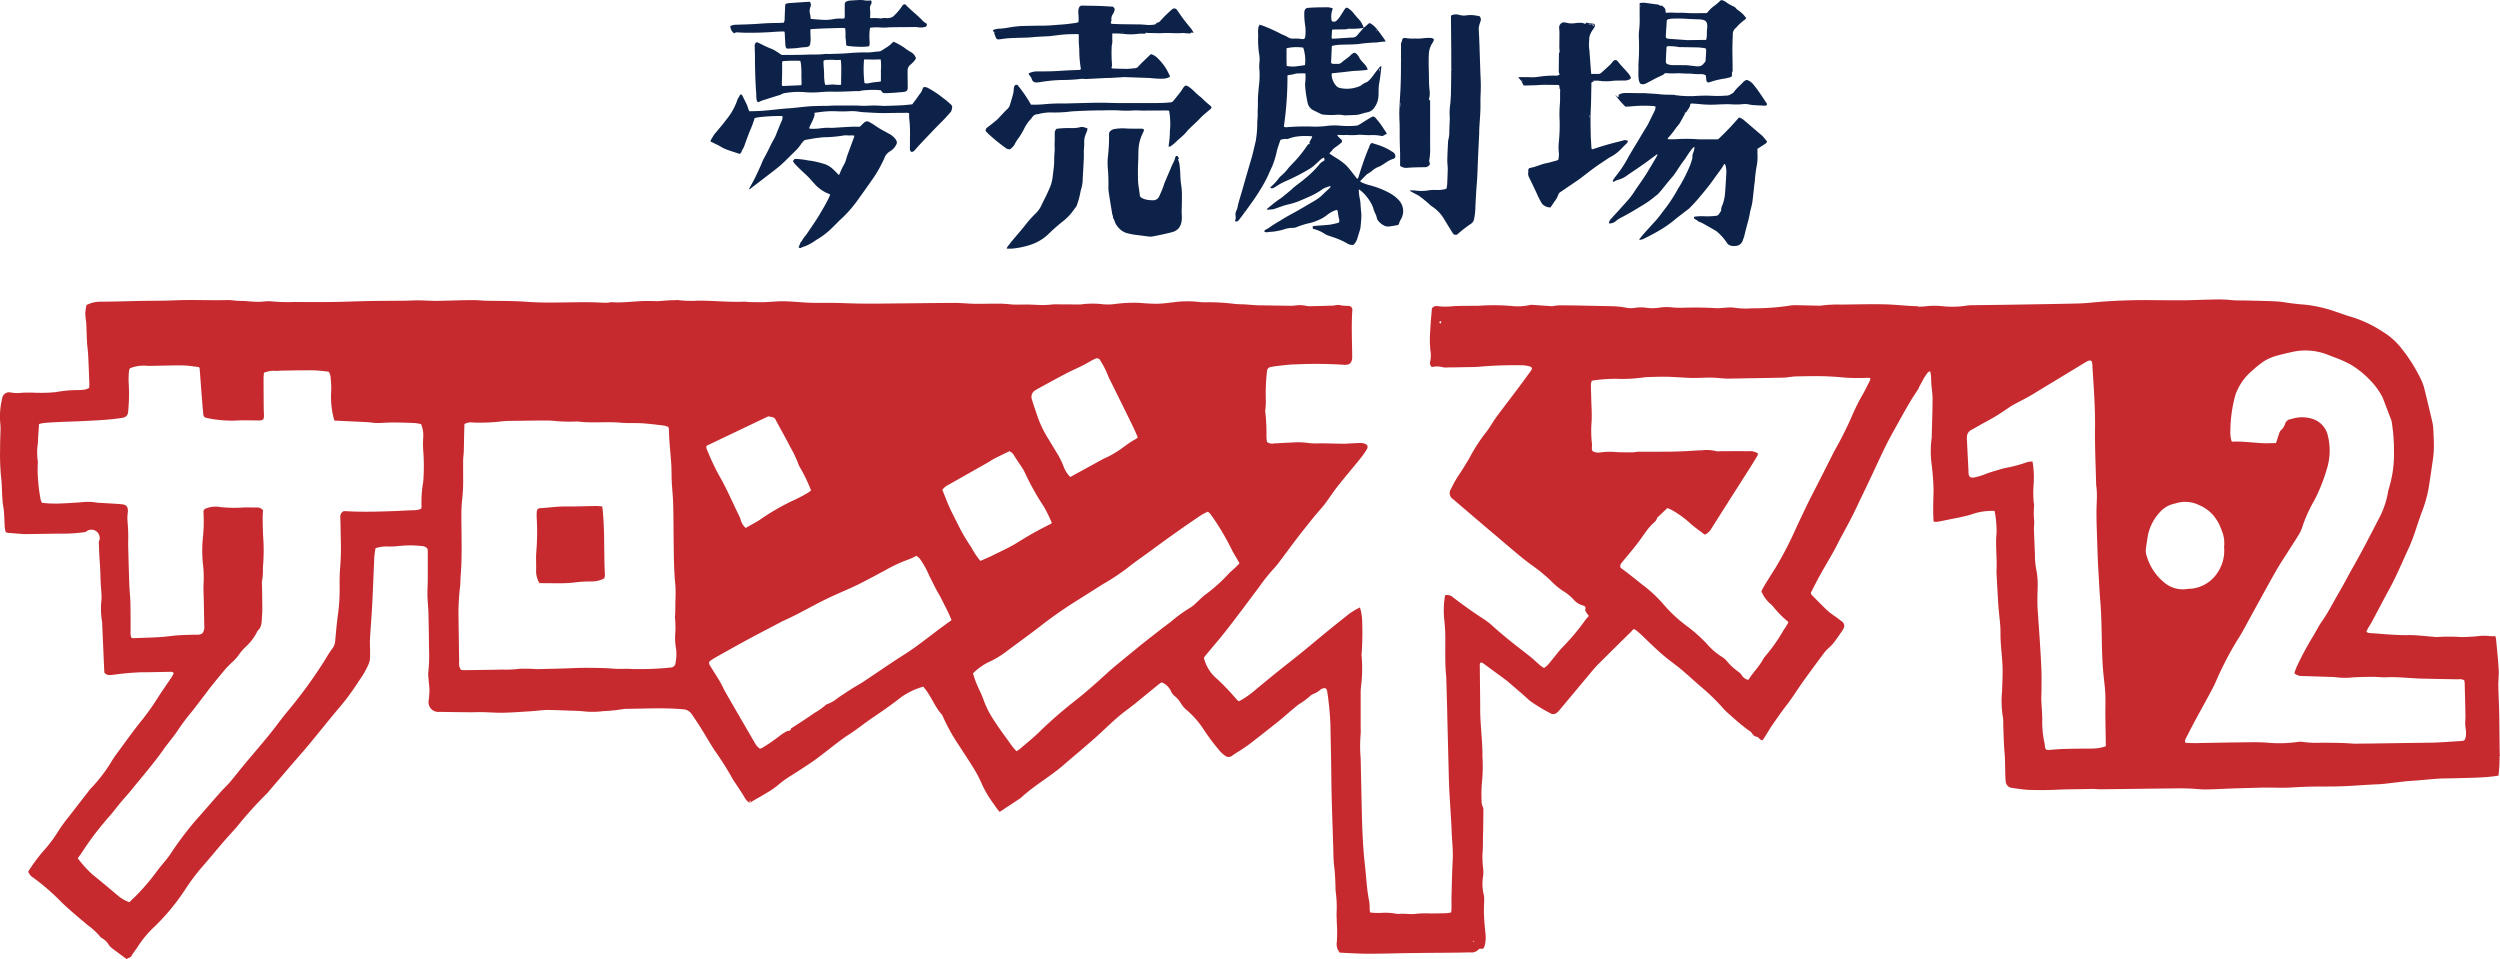 <svg height="79.468" viewBox="0 0 207.145 79.468" width="207.145" xmlns="http://www.w3.org/2000/svg"><path d="m1053.656 1252.2a4.583 4.583 0 0 0 -.458-.044c-.882.011-1.764.048-2.646.041-.664-.006-1.317.1-1.976.133-.276.016-.339.1-.356.382-.006.11-.006.221-.006.331a20.256 20.256 0 0 1 -.023 2.86c-.051.528 0 1.065-.022 1.6a1.992 1.992 0 0 0 .276 1.046c.531 0 1.044.012 1.555.007a10.209 10.209 0 0 0 1.211-.048 11.507 11.507 0 0 1 1.483-.1 2.309 2.309 0 0 0 1.121-.25 1.09 1.09 0 0 0 .057-.272c-.105-1.867.011-3.743-.217-5.682" fill="#c72a2e" transform="translate(-1003.749 -1210.23)"/><path d="m1200.357 1268.82c-.027-.366-.021-.734-.026-1.1-.01-.827-.012-1.654-.03-2.481-.016-.753-.06-1.505-.072-2.259-.007-.44.057-.883.031-1.321-.05-.843-.141-1.683-.218-2.525a1.563 1.563 0 0 0 -.066-.253 3.05 3.05 0 0 1 -.462 0 3.918 3.918 0 0 0 -.988.007c-.457.045-.916.069-1.375.073a14.641 14.641 0 0 0 -2.037 0 1.326 1.326 0 0 1 -.273-.026c-.7-.049-1.394-.15-2.089-.137-1.088.02-2.162-.108-3.243-.174a.787.787 0 0 1 -.213-.094c.048-.108.076-.192.119-.268.118-.207.25-.407.364-.618.477-.889.94-1.787 1.425-2.671.6-1.1 1.077-2.253 1.6-3.386.443-.952.707-1.969 1.072-2.948a10.639 10.639 0 0 0 .567-1.956c.12-.724.224-1.452.327-2.179a9.37 9.37 0 0 0 .116-1.093c.011-.514-.014-1.029-.037-1.544a3.991 3.991 0 0 0 -.084-.707q-.319-1.393-.665-2.781a3.991 3.991 0 0 0 -.283-.772 13.368 13.368 0 0 0 -1.71-2.686 5.679 5.679 0 0 0 -1.448-1.255 10.128 10.128 0 0 0 -2.577-1.225c-.424-.116-.835-.279-1.255-.414a11.144 11.144 0 0 0 -2.674-.613c-.348-.023-.694-.064-1.041-.105-.417-.05-.833-.136-1.251-.159-.806-.042-1.614-.052-2.421-.074-.459-.013-.922.011-1.377-.042a11.433 11.433 0 0 0 -1.542-.038c-.716.014-1.432.039-2.148.059-.036 0-.073 0-.11 0-.846 0-1.692 0-2.538-.01-1.58-.02-3.159.024-4.733.16-.513.045-1.025.1-1.538.115-1.818.043-3.637.07-5.456.1-1.159.018-2.316.03-3.476.046a2.015 2.015 0 0 0 -.328.028 7.626 7.626 0 0 1 -2.032.052 6.232 6.232 0 0 0 -1.32 0 4.6 4.6 0 0 1 -.7.037v-.032q-.243-.006-.485-.019c-.806-.044-1.612-.131-2.419-.144-1.139-.02-2.28.012-3.42.024a10.5 10.5 0 0 0 -1.7.084 1.1 1.1 0 0 1 -.219.006c-.661-.014-1.323-.03-1.984-.041a2.109 2.109 0 0 0 -.329.026 19.054 19.054 0 0 1 -2.687.229c-.183 0-.367.006-.551.007a6.565 6.565 0 0 1 -1.429-.052 3.009 3.009 0 0 0 -.714 0c-.275.01-.551.056-.823.038-.955-.062-1.91-.059-2.865-.033a6.644 6.644 0 0 1 -.77-.035 4.078 4.078 0 0 0 -1.04.026 3.748 3.748 0 0 1 -1.041.015 3.127 3.127 0 0 0 -.979 0 1.95 1.95 0 0 1 -.708-.009 7.374 7.374 0 0 0 -1.314-.129c-.772-.012-1.544-.033-2.315-.048q-.937-.017-1.876-.023a3.832 3.832 0 0 0 -.438.039 1.228 1.228 0 0 1 -.215.036c-.547-.036-1.094-.079-1.641-.115a.971.971 0 0 0 -.273.03 4.636 4.636 0 0 1 -1.482.061 17.388 17.388 0 0 0 -2.7-.012c-.109.007-.22 0-.33 0-.588.008-1.177 0-1.763.031a5.088 5.088 0 0 1 -1.263 0 .49.49 0 0 0 -.5.177c-.045.572-.11 1.192-.136 1.813a9.212 9.212 0 0 0 .006 1.649 2.279 2.279 0 0 1 -.011.929.459.459 0 0 0 .133.479 1.809 1.809 0 0 1 .9.013 1.6 1.6 0 0 0 .439.016c.441 0 .883-.01 1.324-.02.46-.011.921 0 1.378-.048a34.216 34.216 0 0 1 3.527-.108 2.618 2.618 0 0 1 .593.11.174.174 0 0 1 .1.266 1.683 1.683 0 0 1 -.124.18q-.356.489-.716.976-.444.6-.893 1.19c-.408.542-.826 1.077-1.223 1.627-.3.416-.541.88-.868 1.273a13.807 13.807 0 0 0 -1.309 2.037c-.293.512-.605 1.006-.932 1.495a8.757 8.757 0 0 0 -.614 1.107.589.589 0 0 0 .179.831l.126.107q1.089.932 2.179 1.863c.461.394.925.783 1.387 1.175.308.262.614.526.923.787.422.353.842.712 1.273 1.055.33.264.675.506 1.014.758.118.088.239.172.35.268.279.239.569.466.826.725a6.348 6.348 0 0 0 .962.823 4.329 4.329 0 0 1 .908.713 1.567 1.567 0 0 0 .812.536c.142.036.265.119.194.322-.023.066.031.171.074.243a3.269 3.269 0 0 0 .223.3c-.113.13-.22.232-.3.351a18.206 18.206 0 0 1 -1.916 2.276c-.216.223-.4.477-.6.719s-.388.49-.593.724a2.131 2.131 0 0 1 -.309.243c-.12-.083-.231-.146-.325-.227-.322-.274-.624-.572-.958-.829-1-.774-2.006-1.549-2.945-2.4a6.09 6.09 0 0 0 -.827-.639c-.853-.543-1.666-1.14-2.472-1.75a.718.718 0 0 0 -.666-.183 7.3 7.3 0 0 0 -.069 2.028c.034.348.069.7.078 1.043.029 1.213-.045 2.427.079 3.637.018.165.012.332.018.5q.029.991.057 1.982c.013.459.019.919.031 1.378q.044 1.738.088 3.475c.018.679.028 1.359.062 2.037.06 1.175.154 2.349.2 3.525.029.771.128 1.537.086 2.313-.057 1.028-.073 2.057-.1 3.085-.008.313 0 .626 0 .939 0 .106-.018.212-.031.343a3.49 3.49 0 0 1 -.391.06c-.423.013-.846.016-1.269.022a9.429 9.429 0 0 0 -1.267.028c-.424.066-.836-.023-1.253 0a1.531 1.531 0 0 1 -.44-.014 4.828 4.828 0 0 0 -1.153-.062 5.24 5.24 0 0 1 -.937-.035 1.914 1.914 0 0 1 -.042-.235 4.254 4.254 0 0 0 -.029-.66c-.214-1.009-.249-2.04-.365-3.06-.21-1.846-.239-3.706-.281-5.563q-.035-1.627-.069-3.254a11.919 11.919 0 0 1 0-2.032 3 3 0 0 0 0-.441q0-1.545 0-3.089c0-.11.017-.22.022-.33a11.842 11.842 0 0 0 .057-2.583.535.535 0 0 1 0-.164 25.51 25.51 0 0 0 .043-2.81 4.178 4.178 0 0 0 -.182-1.052 6.176 6.176 0 0 0 -.866.508c-.561.447-1.124.891-1.679 1.344-1.083.883-2.144 1.792-3.245 2.652-.985.768-1.951 1.558-2.909 2.358a7.637 7.637 0 0 1 -1.322.914.854.854 0 0 1 -.175-.128 19.3 19.3 0 0 0 -1.633-1.717 3.267 3.267 0 0 1 -1.1-1.759c.032-.048.069-.11.115-.165.62-.751 1.26-1.487 1.857-2.255.881-1.131 1.73-2.287 2.594-3.431a14.313 14.313 0 0 1 1.163-1.468 7.513 7.513 0 0 0 .593-.723c.487-.644.962-1.3 1.454-1.94.412-.538.84-1.064 1.263-1.594.1-.129.212-.255.319-.381.225-.267.462-.523.672-.8.364-.484.693-1 1.068-1.471.6-.764 1.235-1.5 1.847-2.262a6.531 6.531 0 0 0 .54-.762c.152-.257.078-.414-.2-.5a1.012 1.012 0 0 0 -.324-.049c-.33.008-.66.03-.989.048-.129.006-.256.022-.384.019-.624-.01-1.247-.027-1.871-.039a6.161 6.161 0 0 1 -1.046-.021 6.245 6.245 0 0 0 -1.427-.039c-.477.016-.953.047-1.43.071a.7.7 0 0 1 -.595-.131c-.01-.125-.027-.269-.035-.416a16.141 16.141 0 0 0 -.1-2.09 1.077 1.077 0 0 1 .016-.219 6.53 6.53 0 0 0 .023-.988 16.911 16.911 0 0 1 .106-2.143.342.342 0 0 1 .308-.338 4.557 4.557 0 0 1 .488-.087c.511-.052 1.024-.131 1.535-.135a34.713 34.713 0 0 1 4.021.031c.471.05.712-.158.708-.656-.011-1.287-.079-2.574.01-3.86a.324.324 0 0 0 -.321-.364 4.387 4.387 0 0 1 -.6-.039.947.947 0 0 0 -.484-.013 1.416 1.416 0 0 1 -.328.033c-.569.018-1.139.034-1.708.044a1.719 1.719 0 0 1 -.438-.038 2.418 2.418 0 0 0 -.821-.024 3.719 3.719 0 0 1 -.381.029c-.772-.01-1.543-.023-2.315-.036-.184 0-.367 0-.551-.012-.33-.019-.659-.048-.988-.067-.257-.015-.516-.01-.771-.036a17.666 17.666 0 0 0 -2.364-.143 3.61 3.61 0 0 1 -.66-.027 8.366 8.366 0 0 0 -2.088.03c-.437.046-.875.113-1.314.119-.514.007-1.029-.03-1.542-.072a12.066 12.066 0 0 0 -1.924.086 4.47 4.47 0 0 1 -1.041.034 7.11 7.11 0 0 0 -1.594-.02c-.11.007-.218.035-.328.034-.733 0-1.467-.008-2.2-.01-.073 0-.145.021-.218.026-.237.014-.474.035-.711.032-.386-.005-.771-.034-1.155-.041-.5-.008-1 .033-1.488-.019a9.61 9.61 0 0 0 -1.1-.056c-.626 0-1.251.023-1.876.012-.551-.009-1.1-.074-1.65-.072-1.95.008-3.9.037-5.849.053q-1.048.01-2.1 0c-.642-.01-1.284-.044-1.926-.054-.7-.011-1.4.01-2.1-.014-.714-.024-1.427-.109-2.141-.122-.55-.011-1.1.057-1.651.074-.385.013-.771 0-1.157-.006-.185 0-.368-.041-.551-.033-1.251.049-2.5-.087-3.746-.087a9.289 9.289 0 0 1 -1.761-.054 1.039 1.039 0 0 0 -.163.017c-.4-.006-.8.032-1.2.065-.347.03-.7 0-1.045 0-1.01-.008-2.014.175-3.026.1a1.767 1.767 0 0 0 -.272.037 2.211 2.211 0 0 1 -.273.01c-.455-.014-.91-.04-1.366-.044-1.745-.013-3.49.094-5.236-.04-1.08-.083-2.168-.056-3.252-.083-.366-.01-.733-.053-1.1-.052-.7 0-1.4.028-2.094.044-.348.007-.7.024-1.046.019-.458-.006-.917-.038-1.376-.042-.386 0-.771.024-1.157.029-.975.011-1.951.009-2.925.027s-1.948.064-2.922.077c-1.066.015-2.133.011-3.2 0a14.71 14.71 0 0 1 -2.038-.057 3.54 3.54 0 0 0 -.657.031c-.2.008-.4.02-.6.011-.311-.014-.621-.046-.932-.066-.165-.01-.331 0-.5-.013-.311-.019-.623-.07-.932-.062-1.47.037-2.94-.044-4.409.024-.881.04-1.765.028-2.648.044-1.121.022-2.243.059-3.364.066a2.5 2.5 0 0 0 -1.213.278 5.073 5.073 0 0 0 -.1.7 7.278 7.278 0 0 0 .082.765c.01.109.009.221.014.331.016.441.026.882.052 1.322.019.329.074.656.091.985.041.808.069 1.616.1 2.425 0 .107-.009.216-.015.336a1.393 1.393 0 0 1 -.31.128 3.467 3.467 0 0 1 -.659.053 10.138 10.138 0 0 0 -1.805.171 12.551 12.551 0 0 1 -1.484.055c-.2 0-.4-.019-.6-.017-.312 0-.625 0-.935.033a3.213 3.213 0 0 1 -.711-.042.573.573 0 0 0 -.707.513 6.039 6.039 0 0 0 -.162 1.964 4.841 4.841 0 0 1 .03.494c-.01.552-.043 1.1-.037 1.654a19.752 19.752 0 0 0 .078 2.368c.108.822.048 1.65.185 2.469.1.576.081 1.169.125 1.754a2.4 2.4 0 0 0 .083.366 1.83 1.83 0 0 0 .235.052c.4.034.8.065 1.207.094.091.007.183.007.276.005.846-.012 1.691-.023 2.537-.037a14.206 14.206 0 0 0 2.364-.135.687.687 0 0 1 1.087.81c.015.386.026.771.046 1.156.019.366.052.733.07 1.1.019.385.024.77.042 1.155.021.458.089.918.066 1.373a6.617 6.617 0 0 0 .049 1.866 1.475 1.475 0 0 1 .014.275q.078 1.791.156 3.581c.006.126.016.252.022.347.257.274.535.181.806.156a22.585 22.585 0 0 1 2.3-.2c.736.006 1.471-.026 2.206-.031.136 0 .292-.046.437.1a3.554 3.554 0 0 1 -.175.331c-.358.535-.73 1.06-1.079 1.6a20.569 20.569 0 0 1 -1.327 1.894c-.766.939-1.463 1.935-2.186 2.908-.11.148-.211.3-.312.454a12.5 12.5 0 0 1 -1.755 2.328 2.215 2.215 0 0 0 -.212.254c-.53.682-1.061 1.363-1.585 2.048a13.5 13.5 0 0 0 -.944 1.288 11.358 11.358 0 0 1 -1.331 1.752 15.369 15.369 0 0 0 -1.154 1.585.945.945 0 0 0 .426.516 18.575 18.575 0 0 1 2.051 1.745c.764.792 1.633 1.483 2.471 2.2a5.5 5.5 0 0 1 .975.888.554.554 0 0 0 .2.183 1.5 1.5 0 0 1 .545.53 1.2 1.2 0 0 0 .214.249c.422.321.85.633 1.281.95.118-.134.307-.1.4-.276.16-.286.377-.538.552-.817a8.683 8.683 0 0 1 1.386-1.638 18.018 18.018 0 0 0 2.425-2.921 18.334 18.334 0 0 1 1.33-1.816c.559-.631 1.094-1.284 1.64-1.926.142-.167.285-.334.432-.5.306-.342.61-.686.922-1.024a32.892 32.892 0 0 1 2.538-2.822 1.415 1.415 0 0 0 .144-.166q1-1.171 2.009-2.343c.478-.556.965-1.1 1.433-1.669.761-.918 1.5-1.858 2.27-2.77a19.787 19.787 0 0 0 1.737-2.341 7.434 7.434 0 0 0 .821-1.417 1.581 1.581 0 0 0 .105-.359c.02-.22.017-.44.017-.661 0-.35-.026-.7-.007-1.049.05-.935.13-1.87.18-2.805.065-1.248.111-2.5.166-3.745a5.92 5.92 0 0 1 .113-.985 2.744 2.744 0 0 1 .939-.143 7.071 7.071 0 0 0 .991-.037 8.21 8.21 0 0 1 1.868 0 .64.64 0 0 1 .5.212 1.357 1.357 0 0 1 .031.21v2.206c0 .5-.036.991-.028 1.487.009.458.068.915.08 1.374q.038 1.489.05 2.979a12.8 12.8 0 0 1 -.06 1.983 2.188 2.188 0 0 0 .015.494c.024.329.073.657.08.985a8 8 0 0 1 -.056.822.808.808 0 0 0 .876.989q1.3.022 2.592.033c.313 0 .625-.019.938-.012.588.012 1.176.062 1.762.05.771-.016 1.541-.075 2.311-.124.347-.023.693-.067 1.041-.092.2-.015.4-.016.605-.011.514.014 1.028.033 1.542.053.386.015.775.015 1.158.06a6.946 6.946 0 0 0 1.649-.02 12.851 12.851 0 0 0 1.749-.186c1.616-.009 3.233-.112 4.85.036a.9.9 0 0 1 .726.415c.236.351.472.7.7 1.059.4.64.776 1.292 1.183 1.926a25.534 25.534 0 0 1 1.5 2.372 3.4 3.4 0 0 0 .21.323c.268.415.553.823.8 1.252a1.072 1.072 0 0 0 .419.412.764.764 0 0 1 -.04-.144c0-.016.031-.04.051-.055 0 0 .037.019.037.03 0 .049-.006.1-.01.149.074-.052.143-.111.222-.156.38-.223.768-.433 1.141-.665a6.343 6.343 0 0 0 .906-.623 8.276 8.276 0 0 1 1.114-.806c.56-.352 1.116-.711 1.663-1.083 1.095-.743 2.072-1.645 3.189-2.362.6-.386 1.158-.842 1.747-1.247.85-.581 1.7-1.156 2.509-1.8a5.932 5.932 0 0 1 1.839-.873c.072.092.15.192.226.293.483.646.765 1.423 1.313 2.027a.714.714 0 0 1 .1.2 15.812 15.812 0 0 0 1.255 2.261c.439.677.887 1.349 1.31 2.037a10.063 10.063 0 0 1 .611 1.169 8.717 8.717 0 0 0 .935 1.619c.14.193.272.391.414.584a2.185 2.185 0 0 0 .166.185c.6-.394 1.162-.765 1.724-1.141a2.7 2.7 0 0 0 .247-.219c.112-.1.225-.189.338-.282.952-.78 2.016-1.408 2.947-2.214.875-.756 1.767-1.495 2.634-2.261.838-.742 1.618-1.553 2.515-2.231.292-.221.586-.441.871-.673.615-.5 1.222-1 1.836-1.5.1-.078.2-.142.3-.212a1.428 1.428 0 0 1 .791.761 1.006 1.006 0 0 0 .3.382 2.3 2.3 0 0 1 .5.579 2.309 2.309 0 0 0 .411.506 7.594 7.594 0 0 1 1.517 1.726 18.1 18.1 0 0 0 1.255 1.674 2.5 2.5 0 0 0 .481.447.467.467 0 0 0 .608-.007c.235-.174.492-.316.736-.479s.489-.324.721-.5q1.173-.909 2.335-1.833c.287-.228.56-.473.841-.709s.581-.507.889-.737a5.767 5.767 0 0 0 .88-.639.888.888 0 0 1 .317-.213 1.89 1.89 0 0 0 .565-.336.506.506 0 0 1 .476-.115.972.972 0 0 1 .1.244 25.412 25.412 0 0 1 .265 2.688c.026 1.452.061 2.9.075 4.357.019 1.948.1 3.9.159 5.845.015.533.014 1.07.078 1.6.072.586.094 1.172.111 1.76a3.2 3.2 0 0 0 .027.44 9.2 9.2 0 0 1 .06 1.706c0 .274.018.549.022.823a11.16 11.16 0 0 1 0 1.543 1.068 1.068 0 0 0 .247.885c.773.032 1.56.09 2.348.09 1.195 0 2.389-.041 3.584-.057 1.139-.015 2.278-.02 3.418-.031.5 0 .993-.019 1.489-.024a.748.748 0 0 0 .647-.233.233.233 0 0 1 .189-.075c.2.057.272-.065.317-.213a2.721 2.721 0 0 0 .072-1.091c-.054-.51-.1-1.021-.119-1.534-.016-.42.013-.842.017-1.263a1.28 1.28 0 0 0 -.026-.329 3.835 3.835 0 0 1 -.053-1.635 2.927 2.927 0 0 0 -.009-.6 8 8 0 0 1 -.055-1.15c.05-.533.037-1.061.046-1.592 0-.11.011-.221.013-.331.007-.6.015-1.208.019-1.813a.382.382 0 0 0 -.054-.21 1.044 1.044 0 0 1 -.093-.477 10.775 10.775 0 0 1 .033-1.584 13.654 13.654 0 0 0 .038-2.08 2.6 2.6 0 0 1 0-.331c-.009-.276-.017-.551-.035-.826-.044-.678-.1-1.356-.136-2.034-.024-.513-.016-1.028-.022-1.543q-.016-1.407-.029-2.812c0-.105-.023-.228.126-.267a.4.4 0 0 1 .1.033q.98.716 1.957 1.435c.088.065.17.141.254.213q.585.5 1.167 1.005c.207.179.4.375.616.542a14.853 14.853 0 0 0 1.646.991.429.429 0 0 0 .469-.02 1 1 0 0 0 .24-.22q1.362-1.627 2.722-3.258c.188-.225.385-.444.593-.651q1.328-1.322 2.665-2.636c.074-.072.107-.2.281-.183a6.855 6.855 0 0 1 .687.586c.537.529 1.082 1.051 1.652 1.543.5.432 1.048.806 1.555 1.23s1.014.9 1.53 1.347a17.1 17.1 0 0 1 1.935 1.877 5.8 5.8 0 0 0 .559.53c.246.222.492.442.746.654s.487.391.734.581a1.638 1.638 0 0 1 .227.152c.133.149.227.371.438.392.229.022.28.293.516.306a1.729 1.729 0 0 0 .132-.167c.255-.4.492-.819.766-1.209.368-.526.731-1.054 1.128-1.562.474-.608.874-1.273 1.323-1.9.6-.836 1.211-1.665 1.827-2.488a4.516 4.516 0 0 1 .428-.424 3.7 3.7 0 0 0 .332-.362c.2-.264.385-.537.573-.808a1.919 1.919 0 0 0 .229-.372.431.431 0 0 0 -.138-.543c-.176-.132-.351-.266-.528-.4a6.98 6.98 0 0 1 -.661-.493c-.453-.427-.887-.875-1.325-1.319a.628.628 0 0 1 -.075-.176c.256-.492.509-1 .786-1.5.365-.657.753-1.3 1.122-1.958.179-.319.337-.653.508-.977.327-.616.666-1.226.983-1.846.284-.556.545-1.124.816-1.687.246-.513.493-1.025.736-1.539.424-.9.832-1.8 1.27-2.689.292-.593.62-1.167.941-1.746.357-.643.713-1.285 1.087-1.918.129-.216.267-.426.405-.636l.023-.037c.094-.142.187-.284.277-.429v-.052c.124-.224.246-.451.369-.677a4.843 4.843 0 0 1 .365-.55c.034-.048.107-.067.2-.124a3.45 3.45 0 0 1 .07.363c.016.238.014.478.031.716.03.4.1.8.1 1.205-.005 1.028-.041 2.056-.067 3.084a1.616 1.616 0 0 1 -.02.275 8.078 8.078 0 0 0 .019 2.141 20.867 20.867 0 0 1 .152 2.142c-.024.836-.057 1.673 0 2.538a1.256 1.256 0 0 0 .311.021c.36-.062.718-.14 1.078-.213.573-.115 1.147-.218 1.713-.388a5.053 5.053 0 0 1 1.955-.3 8.891 8.891 0 0 1 .163 1.82c-.108 1.044.053 2.089-.006 3.133a1.4 1.4 0 0 0 0 .166c.042.771.083 1.542.127 2.311.012.221.031.44.049.66.055.677.162 1.356.155 2.033-.011 1.125.2 2.234.175 3.357-.009.5-.028.99-.046 1.486a8.136 8.136 0 0 0 .074 2.142 2.851 2.851 0 0 1 .023.548c.021.588.037 1.175.066 1.762.016.348.061.7.074 1.045.019.477.019.956.032 1.434.005.165.014.331.035.495a.572.572 0 0 0 .513.557c.491.062.981.152 1.473.167.772.023 1.546.017 2.316-.019.914-.045 1.829-.03 2.743-.062.274-.01.55.031.826.028 1.139-.011 2.278-.027 3.417-.042 1.067-.012 2.134-.027 3.2-.036.312 0 .625.013.937.027.384.02.769.071 1.153.064.734-.01 1.468-.052 2.2-.079.348-.013.7-.025 1.044-.032.808-.017 1.617-.059 2.424-.036.442.012.88.016 1.321-.01.7-.04 1.4-.073 2.094-.082.55-.006 1.1 0 1.649-.009 1.177-.016 2.348-.132 3.523-.178.348-.013.694-.058 1.041-.1.42-.045.837-.1 1.257-.145.4-.039.8-.062 1.2-.094.531-.045 1.061-.1 1.593-.132.477-.025.956-.016 1.433-.032.991-.034 1.984-.029 2.971-.144.161-.019.32-.045.5-.071a11.1 11.1 0 0 0 .088-1.609m-87.761-35.839c-.027-.032-.076-.063-.078-.1s.036-.083.055-.125l.112.091-.09.131m-84.288 13.171a9.566 9.566 0 0 0 -.128 1.976.827.827 0 0 1 -.03.188 1.446 1.446 0 0 1 -.564.124c-.532.011-1.063.049-1.6.069-1.137.042-2.275.076-3.414.041-.275-.008-.551-.024-.835-.036a.5.5 0 0 0 -.286.529c.022.679.026 1.359.044 2.039a20.4 20.4 0 0 1 -.065 2.2c-.04.494-.04.991-.036 1.487a15.289 15.289 0 0 1 -.139 2.307c-.1.727-.164 1.46-.229 2.192a1.149 1.149 0 0 1 -.25.652 7.66 7.66 0 0 0 -.509.783 38.659 38.659 0 0 1 -3.269 4.5c-.374.451-.717.93-1.08 1.394q-.426.54-.867 1.068c-.495.593-1 1.176-1.492 1.77-.42.506-.823 1.027-1.25 1.53-.261.307-.563.58-.83.884-.683.77-1.351 1.554-2.037 2.32a27.935 27.935 0 0 0 -2.111 2.821c-.094.137-.195.268-.3.4-.253.314-.525.615-.761.943a18.671 18.671 0 0 1 -1.518 1.817c-.249.267-.52.513-.783.77a3.139 3.139 0 0 1 -.969-.565q-1.028-.874-2.078-1.724a9.5 9.5 0 0 1 -1.231-1.356 5.605 5.605 0 0 0 .363-.5 23.458 23.458 0 0 1 1.87-2.515c.191-.247.411-.47.61-.711.233-.285.453-.578.688-.859.282-.339.584-.662.86-1 .944-1.172 1.941-2.3 2.8-3.541.094-.137.205-.26.3-.392.285-.38.594-.748.849-1.148a18.289 18.289 0 0 1 1.127-1.492c.364-.462.717-.931 1.074-1.4.189-.247.373-.5.568-.743.369-.457.74-.911 1.118-1.36.154-.181.33-.343.5-.515a4.3 4.3 0 0 0 .568-.6 4.422 4.422 0 0 1 .677-.79 4.274 4.274 0 0 0 .936-1.281c.381-.328.326-.8.364-1.221.045-.51.016-1.027.014-1.541 0-.368-.013-.736-.019-1.1a.663.663 0 0 1 0-.219 5.059 5.059 0 0 0 .076-1.141 15.871 15.871 0 0 0 .019-2.636c-.023-.478-.032-.956-.037-1.433 0-.238.018-.475.028-.7a.644.644 0 0 0 -.548-.222c-.367 0-.734-.014-1.1 0a11.03 11.03 0 0 1 -1.869-.033 2.183 2.183 0 0 0 -1.192.106.3.3 0 0 0 -.222.335 13.438 13.438 0 0 1 -.065 2.251 10.911 10.911 0 0 0 .02 2.036 9.22 9.22 0 0 1 .052 1.595c-.027.512.011 1.028.021 1.542q.019.992.036 1.984a.931.931 0 0 1 -.006.273c-.078.256-.131.445-.528.451-.532.006-1.065.014-1.6.049-.511.033-1.02.119-1.532.149-.751.046-1.5.064-2.255.092-.031 0-.065-.027-.131-.054a1.533 1.533 0 0 1 -.052-.568c0-.791 0-1.581-.017-2.372-.011-.459-.071-.916-.087-1.375q-.06-1.734-.1-3.471a14.783 14.783 0 0 0 -.057-1.927 3.865 3.865 0 0 1 .037-.712c.017-.412-.116-.585-.521-.621-.584-.05-1.169-.076-1.754-.113a2.008 2.008 0 0 1 -.328-.024 4.239 4.239 0 0 0 -1.262-.026q-.851.064-1.7.1c-.293.014-.588.009-.881 0-.218-.006-.437-.033-.668-.052a1.447 1.447 0 0 1 -.129-.313c-.072-.471-.157-.942-.184-1.416a10.193 10.193 0 0 1 -.035-1.594.3.3 0 0 0 0-.111 4.894 4.894 0 0 1 .008-1.529c.011-.513.058-1.025.091-1.566a3.179 3.179 0 0 1 .381-.085c1.1-.1 2.2-.108 3.3-.163 1.044-.054 2.091-.094 3.128-.251a1.2 1.2 0 0 0 .214-.048.469.469 0 0 0 .355-.432 14.794 14.794 0 0 0 .044-2.531 6.8 6.8 0 0 1 .04-.932.559.559 0 0 1 .082-.183 2.991 2.991 0 0 1 1.42-.2 5.448 5.448 0 0 0 .551 0c.808-.012 1.617-.044 2.425-.031.436.006.87.087 1.3.135.027.036.064.065.066.094.059.75.112 1.5.17 2.248.04.512.082 1.023.131 1.534.023.237.1.314.345.354a10.154 10.154 0 0 0 2.3.207c.66-.047 1.323-.014 1.986-.015.313 0 .395-.074.4-.381 0-.2-.019-.4-.02-.606q-.011-1.241-.015-2.481c0-.163.022-.326.034-.483a2.11 2.11 0 0 1 1.043-.15c.365-.035.735-.03 1.1-.038q.524-.012 1.047-.014c.368 0 .736-.009 1.1.009.346.017.691.063 1.063.1a.872.872 0 0 1 .172.489 8.7 8.7 0 0 1 .049 1.1 6.97 6.97 0 0 0 .262 2.467l2.416.114c.416 0 .836.1 1.26.088.4-.012.808-.046 1.212-.044.588 0 1.175.021 1.763.045a4.3 4.3 0 0 1 .532.088 2.46 2.46 0 0 1 .174 1.159 8.153 8.153 0 0 0 .017 1.209 16.316 16.316 0 0 1 -.019 2.476m20.909 15a.42.42 0 0 1 -.4.327 25.3 25.3 0 0 1 -3.19.122c-.42-.036-.846 0-1.268-.014-.33-.01-.658-.052-.988-.061-.88-.022-1.763-.039-2.644 0-.973.045-1.947.058-2.921.084-.037 0-.075 0-.11 0a13.376 13.376 0 0 0 -1.425-.027 8.748 8.748 0 0 1 -1.43.065c-.478.013-.956.018-1.433.025q-.883.015-1.764.023a1.324 1.324 0 0 1 -.2-.027.84.84 0 0 1 -.152-.641c-.023-1.306-.036-2.611-.059-3.916a20.014 20.014 0 0 1 .142-2.42c.026-.255.017-.514.038-.771.136-1.652.066-3.307.061-4.962a12.863 12.863 0 0 1 .08-1.539 14.3 14.3 0 0 0 .068-1.651c0-.479-.006-.957 0-1.435 0-.256.044-.512.052-.767.015-.459.019-.918.029-1.378.006-.292.017-.585.026-.884a1.038 1.038 0 0 1 .7-.126 15.222 15.222 0 0 0 2.366-.094c.546-.062 1.1-.041 1.653-.052q.883-.017 1.766-.022c.293 0 .589 0 .882.024a12.3 12.3 0 0 0 1.981.053c1.208.163 2.426-.006 3.635.108.584.053 1.175.008 1.762.046.6.039 1.2.118 1.806.191a1.754 1.754 0 0 1 .349.116 1.616 1.616 0 0 1 .046.243c.014.937.123 1.867.189 2.8.036.495.017.994.042 1.489.03.605.1 1.208.117 1.814.028 1.029.027 2.058.04 3.087.017 1.231.017 2.462.144 3.691a12.447 12.447 0 0 1 0 1.321c0 .2 0 .4-.005.6 0 .183-.009.366-.016.548a.7.7 0 0 0 -.018.163 7.776 7.776 0 0 1 .015 1.539 5.8 5.8 0 0 0 .089 1.151 3.687 3.687 0 0 1 -.063 1.149m29.838-22.646c.046-.031.091-.064.139-.09.775-.42 1.544-.847 2.324-1.255.487-.255.991-.477 1.483-.722.23-.115.449-.25.674-.373a2.419 2.419 0 0 1 .344-.169.3.3 0 0 1 .412.165 7.374 7.374 0 0 1 .584 1.121c.133.358.325.694.493 1.04.16.329.324.657.485.985.4.808.8 1.614 1.189 2.422.119.244.222.5.349.786a1.439 1.439 0 0 1 -.179.146c-.576.294-1.054.733-1.6 1.067a7.23 7.23 0 0 1 -1.069.564l-1.411.773-1.34.733a2.481 2.481 0 0 1 -.519-.786 6.581 6.581 0 0 0 -.635-1.281c-.265-.441-.527-.881-.8-1.318a9.34 9.34 0 0 1 -.852-1.907c-.131-.381-.262-.762-.376-1.148a.635.635 0 0 1 .3-.755m-27.255 4.611 5.124-2.446a2.135 2.135 0 0 0 .292.059.4.4 0 0 1 .325.26c.4.744.819 1.478 1.2 2.231a9.2 9.2 0 0 1 .661 1.386 2.231 2.231 0 0 0 .225.44 13.939 13.939 0 0 1 .833 1.761 2.447 2.447 0 0 1 -.255.2 13.522 13.522 0 0 1 -1.416.728 19.632 19.632 0 0 0 -2.608 1.534c-.356.225-.729.42-1.136.65a1.375 1.375 0 0 1 -.393-.6 1.694 1.694 0 0 0 -.13-.361c-.563-1.133-1.048-2.306-1.69-3.4a20.206 20.206 0 0 1 -1.041-2.242c-.019-.045 0-.106.007-.195m19.526 15c-1.061.784-2.08 1.624-3.2 2.33-.977.615-1.924 1.277-2.885 1.916-.26.173-.514.355-.785.508-.607.343-1.18.735-1.76 1.12a2.864 2.864 0 0 1 -.828.5.638.638 0 0 0 -.278.173 5.252 5.252 0 0 1 -.844.579c-.628.444-1.275.86-1.922 1.276a.057.057 0 0 0 -.02.024c-.016.032-.02.083-.033.119l-.016-.008c-.053.032-.1.092-.162.088a.114.114 0 0 1 -.059-.025l-.007.007a4.655 4.655 0 0 0 -.6.371 14.834 14.834 0 0 1 -1.539 1.062.621.621 0 0 1 -.168.049 1.464 1.464 0 0 1 -.45-.538q-1.206-2.069-2.4-4.144c-.11-.191-.2-.393-.3-.588-.076-.145-.155-.29-.24-.429-.25-.407-.508-.807-.756-1.214-.108-.179-.074-.3.108-.418.152-.1.31-.2.47-.288.8-.448 1.6-.9 2.4-1.335.966-.521 1.941-1.025 2.913-1.537.048-.026.094-.057.145-.079 1.446-.632 2.789-1.472 4.23-2.117.686-.307 1.38-.6 2.054-.931.74-.364 1.463-.765 2.192-1.151a12.2 12.2 0 0 1 1.983-.919 5.451 5.451 0 0 0 .626-.292 1.979 1.979 0 0 1 .268.226 7.271 7.271 0 0 1 .8 1.437c.258.485.477.988.759 1.463.233.391.423.81.631 1.217.065.129.134.255.194.387.089.2.172.4.258.6-.276.2-.528.378-.777.563m1.719-7.708c-.225-.4-.426-.81-.631-1.22-.2-.393-.4-.785-.572-1.187s-.328-.813-.505-1.256c.074-.074.156-.167.25-.245a1.572 1.572 0 0 1 .234-.146l3.254-1.841c.191-.108.369-.239.563-.339.422-.217.853-.421 1.253-.616a.8.8 0 0 1 .416.394c.2.326.426.639.636.962a2.76 2.76 0 0 1 .215.382 22.09 22.09 0 0 0 1.61 2.881 12.209 12.209 0 0 1 .644 1.317c-.045.043-.067.077-.1.091a30 30 0 0 0 -2.776 1.555c-.685.421-1.427.748-2.147 1.107-.279.139-.569.251-.9.4a6.867 6.867 0 0 1 -.745-1.117c-.246-.364-.48-.739-.7-1.122m18.833 6.117a11.533 11.533 0 0 0 -1.6 1.162c-.752.56-1.488 1.139-2.226 1.717-.36.283-.711.58-1.067.871-.156.128-.315.253-.47.382-.479.4-.973.785-1.433 1.206-.882.806-1.766 1.6-2.707 2.343a35.805 35.805 0 0 0 -2.948 2.561c-.536.527-1.126 1-1.7 1.492a2 2 0 0 1 -.247.156c-.13-.153-.259-.282-.365-.43-.5-.7-1.02-1.39-1.487-2.114a7.928 7.928 0 0 1 -.871-1.711c-.168-.483-.416-.939-.613-1.413-.1-.251-.178-.515-.267-.781a4.948 4.948 0 0 1 1.263-.918 7.533 7.533 0 0 0 1.466-.867c.966-.732 1.96-1.429 2.915-2.176.8-.624 1.619-1.2 2.466-1.753l.13-.082 2.521-1.594a17.826 17.826 0 0 0 2.15-1.434c.5-.4 1.033-.764 1.552-1.142.741-.54 1.478-1.085 2.226-1.615s1.476-1.031 2.221-1.534a4.885 4.885 0 0 1 .565-.287 2.464 2.464 0 0 1 .259.274 21.065 21.065 0 0 1 1.69 2.833c.142.3.323.575.488.862.053.094.106.189.174.311-.12.122-.231.242-.348.353-.187.177-.39.337-.563.525a13.426 13.426 0 0 1 -1.928 1.724c-.279.205-.516.469-.777.7a2.4 2.4 0 0 1 -.471.378m23.539 27.651a.507.507 0 0 1 -.1.007c-.01 0-.016-.028-.023-.043a.682.682 0 0 1 .1-.008c.007 0 .013.028.02.044m32.775-46.452c-.208.409-.405.824-.637 1.22-.279.476-.513.97-.744 1.47a29.721 29.721 0 0 1 -1.49 3.011c-.048.078-.089.16-.13.243-.556 1.1-1.106 2.2-1.669 3.289-.5.964-.956 1.943-1.417 2.924a30.263 30.263 0 0 1 -1.689 3.279c-.3.482-.608.961-.906 1.446-.114.185-.209.382-.3.55a2.7 2.7 0 0 0 .754 1.057 1.339 1.339 0 0 1 .2.192 8.315 8.315 0 0 0 1.294 1.31c-.069.124-.124.234-.189.339-.087.141-.191.272-.27.416a13.79 13.79 0 0 1 -1.353 1.936 2.893 2.893 0 0 0 -.3.4c-.308.57-.77 1.026-1.125 1.561-.03.046-.062.09-.094.136a.8.8 0 0 1 -.542-.388 1.057 1.057 0 0 0 -.307-.3 4.859 4.859 0 0 1 -.889-.819 1.769 1.769 0 0 0 -.5-.432 5.5 5.5 0 0 1 -1.2-1.047 12.419 12.419 0 0 0 -1.643-1.464 11.763 11.763 0 0 1 -2.006-1.875 11.277 11.277 0 0 0 -1.61-1.5c-.392-.3-.775-.618-1.167-.924-.243-.189-.493-.371-.716-.538a.389.389 0 0 1 .067-.394c.422-.508.849-1.014 1.255-1.534.315-.4.6-.832.908-1.245.086-.117.192-.22.286-.332.172-.209.447-.335.506-.635l.846-.805a2.913 2.913 0 0 1 .357.149 8.6 8.6 0 0 1 1.518 1.091c.376.346.806.635 1.226.96a1.14 1.14 0 0 0 .5-.421c1.018-1.617 2.048-3.225 3.072-4.837q.4-.627.782-1.263a.863.863 0 0 0 .064-.205 1.265 1.265 0 0 0 -.855-.184c-.587-.017-1.174-.006-1.761-.006q-.275 0-.551 0a.758.758 0 0 1 -.272.006 3.267 3.267 0 0 0 -1.255-.075c-.421 0-.842.046-1.263.065-.458.02-.916.04-1.374.044-.863.007-1.726 0-2.589.006-.145 0-.289.046-.434.047-.441 0-.883.006-1.323-.014a6.339 6.339 0 0 0 -1.372.021.952.952 0 0 1 -.654-.1c-.125-.175-.035-.385-.057-.58a9.55 9.55 0 0 1 -.032-1.87 13.11 13.11 0 0 0 -.015-1.378c-.014-.568-.036-1.137-.043-1.706a1.2 1.2 0 0 1 .077-.305 11.985 11.985 0 0 1 2.436-.146 13.149 13.149 0 0 0 1.647-.1c.164-.017.327-.047.492-.053.478-.016.955-.03 1.432-.032.311 0 .623.018.934.033.477.022.952.065 1.429.07.5.007.993-.031 1.489-.028.348 0 .7.042 1.042.065.129.009.257.021.386.019q2.316-.038 4.634-.083c.145 0 .291-.032.437-.048.2-.02.4-.052.6-.055.717-.012 1.435-.032 2.151-.015.642.015 1.285.059 1.924.121a16.825 16.825 0 0 0 1.816.011 2.262 2.262 0 0 1 .234.026 1.093 1.093 0 0 1 -.055.229m18.404 30.466q-1.186 0-2.371.033c-.4.011-.8.055-1.207.079a1.077 1.077 0 0 1 -.194-.018c-.159-.147-.1-.328-.138-.483a8.278 8.278 0 0 1 -.2-2.02c0-.532-.059-1.063-.078-1.595-.01-.273.012-.548.014-.823 0-.551.015-1.1-.006-1.652-.03-.807-.08-1.614-.132-2.42-.056-.9-.126-1.795-.183-2.692-.019-.31-.018-.623-.015-.934 0-.441.036-.882.019-1.322a6.159 6.159 0 0 0 -.135-1.088 6.7 6.7 0 0 1 -.093-1.205c-.03-.716-.063-1.432-.085-2.148a4.614 4.614 0 0 0 .027-.547 6.282 6.282 0 0 1 -.007-1.3c0-.108-.035-.217-.038-.327a8.08 8.08 0 0 1 -.008-1.372 8.031 8.031 0 0 0 -.087-1.95 1.711 1.711 0 0 0 -.484.062 11 11 0 0 1 -1.8.479c-.48.125-.95.27-1.422.42a5.913 5.913 0 0 1 -1.146.365c-.294.031-.417-.049-.448-.331-.007-.073 0-.147-.007-.22q-.066-1.293-.129-2.583a1.773 1.773 0 0 1 0-.221.651.651 0 0 1 .352-.58c.4-.217.794-.461 1.2-.671a17.524 17.524 0 0 0 1.964-1.219 6.547 6.547 0 0 1 .619-.353c.353-.192.716-.371 1.065-.571.414-.238.816-.494 1.224-.741.251-.152.5-.3.755-.455l2.681-1.629c.031-.019.065-.036.1-.052.288-.141.411-.077.43.239.1 1.76.249 3.516.225 5.284-.02 1.525.053 3.05.089 4.576 0 .183.04.365.05.548.012.2.02.4.016.6-.008.4-.034.807-.035 1.21 0 .458.007.918.023 1.376.044 1.248.07 2.5.149 3.743.045.733.075 1.468.137 2.2.134 1.559.11 3.121.17 4.68.028.715.087 1.43.17 2.142a13.052 13.052 0 0 1 .093 1.812c-.022.991.015 1.984.026 2.977 0 .162 0 .323.007.5a3.231 3.231 0 0 1 -1.152.195m5.956-13.788a4.411 4.411 0 0 1 -1.406-2.129 1.383 1.383 0 0 1 -.07-.707c.057-.38.105-.762.179-1.14a4.057 4.057 0 0 1 1.011-1.865 2.245 2.245 0 0 1 1.235-.676 2.586 2.586 0 0 1 1.929.112 3.206 3.206 0 0 1 1.24.889 5.088 5.088 0 0 1 .4.584 7.029 7.029 0 0 1 .323.76 2.738 2.738 0 0 1 .153 1.26 3.252 3.252 0 0 1 -.518 2.088 2.959 2.959 0 0 1 -2.208 1.37 2.611 2.611 0 0 0 -.33.021 2.383 2.383 0 0 1 -1.942-.57m23.172 14.668-.007-.031.039.011zm1.846-1.85c-.047.282-.111.334-.4.351-.878.05-1.755.129-2.635.139-.735.007-1.47.018-2.205.028-1.287.019-2.573.042-3.86.05-.367 0-.733-.044-1.1-.053-.588-.016-1.175-.022-1.763-.027a8.144 8.144 0 0 1 -1.485-.058 1.415 1.415 0 0 0 -.495 0 10.981 10.981 0 0 1 -2.58.049c-.622-.044-1.25-.028-1.875-.022-1.195.013-2.389.037-3.583.058a11.788 11.788 0 0 1 -1.237-.019c-.093-.2.011-.324.074-.45.241-.474.485-.947.738-1.416.487-.9.989-1.8 1.468-2.709.222-.421.387-.872.6-1.3a26.471 26.471 0 0 1 1.407-2.615c.479-.736.868-1.53 1.3-2.3.072-.128.141-.257.212-.386.578-1.045 1.144-2.1 1.739-3.131.337-.589.72-1.153 1.084-1.727.236-.373.479-.739.708-1.117a2.818 2.818 0 0 0 .319-.638 11.846 11.846 0 0 1 1.032-2.308 14.323 14.323 0 0 0 1.021-2.553 5.137 5.137 0 0 0 .1-2.774 1.889 1.889 0 0 0 -1.415-1.452 2.8 2.8 0 0 0 -1.613.049.765.765 0 0 0 -.261.073.628.628 0 0 0 -.247.285 1.183 1.183 0 0 1 -.374.587.856.856 0 0 0 -.159.341c-.083.238-.158.479-.232.706-.39.006-.737.027-1.082.011-.842-.037-1.678-.169-2.524-.126-.015 0-.032-.013-.074-.031a2.465 2.465 0 0 1 -.1-.9 11.306 11.306 0 0 1 .413-2.933 1.405 1.405 0 0 1 .1-.257 4.523 4.523 0 0 1 1.164-1.649 9.731 9.731 0 0 1 1.112-.9 4.058 4.058 0 0 1 1.054-.454c.423-.116.853-.215 1.282-.311a5.022 5.022 0 0 1 3.02.264c.255.1.514.2.772.293a10.657 10.657 0 0 1 1 .462 7.437 7.437 0 0 1 1.585 1.246 5.911 5.911 0 0 1 1.03 1.357 1.1 1.1 0 0 1 .1.2q.347.9.688 1.8a.738.738 0 0 1 .054.213 16.18 16.18 0 0 1 .179 1.974c-.008.129 0 .258 0 .386a9.7 9.7 0 0 1 -.416 3.1 1.55 1.55 0 0 0 -.058.213 7.422 7.422 0 0 1 -.845 2.435c-.681 1.323-1.364 2.645-2.1 3.938-.381.67-.729 1.358-1.12 2.021-.475.8-.882 1.649-1.428 2.416-.306.432-.53.922-.815 1.37a24.884 24.884 0 0 0 -1.221 2.279 4.584 4.584 0 0 0 -.251.655.954.954 0 0 0 .681.23q1.185.037 2.369.079a3.026 3.026 0 0 1 .439.027 5.459 5.459 0 0 0 1.319.01c.568-.033 1.138-.044 1.706-.048.367 0 .736.054 1.1.037.995-.047 1.982.087 2.973.111s1.986.04 2.978.058a.782.782 0 0 1 .514.082 1.715 1.715 0 0 1 .035.235q.036 1.348.063 2.7c0 .239-.025.476-.019.716.005.182.051.363.061.545a2.239 2.239 0 0 1 -.015.488" fill="#c72a2e" transform="translate(-993.223 -1206.175)"/><g fill="#0d2248" fill-rule="evenodd"><path d="m1125.948 1212.276c.041-.084.081-.169.125-.251a.855.855 0 0 0 .126-.3c-.107 0-.2 0-.289-.011a5.218 5.218 0 0 0 -1.083.052 3.615 3.615 0 0 0 -.572.157.482.482 0 0 1 -.2.032.983.983 0 0 0 -.493.083c-.091.294-.21.589-.287.9a7.482 7.482 0 0 1 -.372 1.237c-.112.252-.233.5-.339.755a10.5 10.5 0 0 1 -.708 1.29c-.326.55-.709 1.061-1.079 1.58-.206.287-.424.565-.635.848-.084.113-.179.185-.325.12 0-.01-.011-.019-.01-.026a1.816 1.816 0 0 0 .057-.246 2.011 2.011 0 0 0 -.018-.23.718.718 0 0 1 .082-.4 1 1 0 0 0 .092-.295c.092-.439.234-.864.359-1.294.254-.878.5-1.757.762-2.631.148-.488.249-.984.371-1.479a2.54 2.54 0 0 0 .048-.305 8.267 8.267 0 0 0 .088-1.105c-.006-.215.017-.431.028-.647a.9.9 0 0 0 .008-.1 5.715 5.715 0 0 1 .011-.644c.01-.276 0-.553.01-.828.015-.31.045-.619.074-.927a7.12 7.12 0 0 0 .05-1.341 3.008 3.008 0 0 1 .006-.723 2.757 2.757 0 0 0 -.051-.745 8.22 8.22 0 0 1 -.066-1.237 2.174 2.174 0 0 0 0-.309 2.2 2.2 0 0 1 .038-.615.056.056 0 0 1 .03-.036c.1-.034-.022-.073.02-.124a2.945 2.945 0 0 1 .469.15 13.581 13.581 0 0 1 1.337.615c.108.055.221.1.33.148a1.237 1.237 0 0 1 .183.093.833.833 0 0 0 .535.152 2.867 2.867 0 0 1 .645.031.775.775 0 0 0 .129.008.182.182 0 0 0 .179-.155 3.349 3.349 0 0 0 .006-.951 6.253 6.253 0 0 1 -.077-1 1.067 1.067 0 0 1 .022-.231.3.3 0 0 1 .287-.251c.214-.019.43-.028.645-.036.284-.008.568-.01.853-.015a1.338 1.338 0 0 1 .46.061.563.563 0 0 1 .1.057 1.64 1.64 0 0 0 -.09 1.023.315.315 0 0 0 .426-.061 1.769 1.769 0 0 0 .234-.276c.131-.192.251-.391.377-.588.142-.222.192-.224.405-.081a1.933 1.933 0 0 1 .4.4q.164.2.336.39a1.915 1.915 0 0 1 .472.788c-.06.007-.12.012-.179.02a1.1 1.1 0 0 1 -.228.027 6.843 6.843 0 0 1 -.822.019c-.038-.009-.083.017-.125.024a1 1 0 0 1 -.152.026c-.275.006-.55.008-.824.012-.061 0-.121 0-.181.009s-.1 0-.114.025c-.01.184-.018.327-.027.471a.45.45 0 0 0 .025.262l.281-.013.926-.061c.163-.01.327-.021.49-.027a.489.489 0 0 0 .385-.177c.177-.21.36-.416.54-.624.086-.07.172-.141.257-.214.039-.033.071-.075.111-.107a.181.181 0 0 1 .258-.01 2.13 2.13 0 0 1 .521.5c.216.269.411.554.612.834a.6.6 0 0 1 .051.137 4.2 4.2 0 0 0 -.72.073.158.158 0 0 1 -.051 0 12.348 12.348 0 0 0 -1.492.132c-.509.042-1.016.037-1.524.057a3.073 3.073 0 0 0 -.66.1q-.034.721-.065 1.41a.356.356 0 0 0 .257.075h.335a.394.394 0 0 0 .26-.1c.256-.23.565-.4.8-.652a.594.594 0 0 1 .323-.175.9.9 0 0 1 .355.39 1.415 1.415 0 0 0 .272.374c.06.062.115.129.174.192a1.107 1.107 0 0 1 .263.449c-.487.1-.984.075-1.473.138s-.991.11-1.5.165a.863.863 0 0 0 -.017.154 1.48 1.48 0 0 0 .4.905.547.547 0 0 0 .289.157 2.7 2.7 0 0 0 1.667-.167.4.4 0 0 0 .11-.066 1.411 1.411 0 0 1 .4-.234.66.66 0 0 0 .192-.127 2.892 2.892 0 0 0 .42-.491c.14-.2.29-.386.439-.576a1.824 1.824 0 0 1 .154-.153c.063.018.052.053.048.086s-.013.05-.015.076a13.677 13.677 0 0 1 -.185 1.381 5.488 5.488 0 0 0 -.03.567c0 .129 0 .259-.01.389a1.787 1.787 0 0 1 -.323.915.878.878 0 0 1 -.572.408c-.244.045-.481.127-.722.188a1.171 1.171 0 0 1 -.23.034c-.284.015-.568.026-.853.036a.663.663 0 0 1 -.179-.008 2.3 2.3 0 0 0 -.72-.027 6.939 6.939 0 0 1 -1.005-.03.562.562 0 0 1 -.194-.063c-.187-.088-.368-.188-.557-.271a.915.915 0 0 1 -.527-.692 10.091 10.091 0 0 1 -.193-1.33 2.069 2.069 0 0 1 .017-.412 4.056 4.056 0 0 0 .008-.63 1.142 1.142 0 0 0 -.157-.02c-.182 0-.362.009-.543.015a.258.258 0 0 0 -.052 0c-.125.031-.249.069-.376.094a2.279 2.279 0 0 0 -.362.062 28.482 28.482 0 0 1 -.3 4.249.454.454 0 0 0 .311.039 19.163 19.163 0 0 1 2.248-.038 8.384 8.384 0 0 0 .9-.049 5.245 5.245 0 0 1 1.187-.034 7.294 7.294 0 0 0 1.344 0 .559.559 0 0 0 .242-.078c.178-.1.348-.22.524-.328s.321-.2.489-.289a.243.243 0 0 1 .365.069 6.47 6.47 0 0 1 .666.888c.052.089.118.17.174.256.027.043.049.09.081.151l-.367.2a3.519 3.519 0 0 0 -.936-.087c-.257.012-.517-.011-.775-.019a1.6 1.6 0 0 0 -.231-.008 5.4 5.4 0 0 1 -.982.017c-.111-.007-.224.008-.336.006-.153 0-.306-.009-.476-.014.048.15.171.225.258.323.01.012.032.014.045.026a.2.2 0 0 1 -.007.334c-.134.108-.27.214-.411.313a1.235 1.235 0 0 0 -.306.274 3.216 3.216 0 0 1 -.243.264c.243.175.484.321.722.473a4.546 4.546 0 0 1 .675.516 5.641 5.641 0 0 1 .5.594c.14.174.275.351.411.525.091-.041.1-.123.127-.194.088-.27.168-.543.259-.812.175-.523.356-1.044.578-1.549a.3.3 0 0 0 .04-.1.472.472 0 0 1 .214-.32c.134.044.254.086.376.121a5.781 5.781 0 0 1 .908.365c.162.079.309.183.463.273a.4.4 0 0 1 .2.313.208.208 0 0 1 -.122.23c-.031.015-.066.018-.1.031a2.414 2.414 0 0 0 -.506.256c-.141.1-.288.189-.435.281a.5.5 0 0 1 -.136.074 2.037 2.037 0 0 0 -.7.424c-.091.066-.186.125-.279.186a.673.673 0 0 0 -.107.072c-.176.177-.35.356-.537.547a.635.635 0 0 0 .115.091 4.155 4.155 0 0 0 .731.255c.175.042.347.1.517.158a6.545 6.545 0 0 1 1.175.528 2.773 2.773 0 0 1 .734.606 1.324 1.324 0 0 1 .3.838 1.419 1.419 0 0 1 -.166.643 1.362 1.362 0 0 0 -.178.393.17.17 0 0 1 -.147.128c-.237.044-.474.087-.714.113a.724.724 0 0 1 -.376-.078 1.524 1.524 0 0 1 -.479-.386.549.549 0 0 1 -.13-.277 1.111 1.111 0 0 0 -.089-.268 3.48 3.48 0 0 1 -.222-.576 2.261 2.261 0 0 0 -.24-.484 3.5 3.5 0 0 0 -.829-.949.5.5 0 0 0 -.107-.052 3.791 3.791 0 0 0 .066.681 3.271 3.271 0 0 1 .081.588c.011.258.044.515.063.773a2.034 2.034 0 0 1 0 .282c-.016.25-.035.5-.06.748a1.6 1.6 0 0 1 -.061.3c-.075.256-.156.51-.236.765a1.128 1.128 0 0 1 -.3.455.807.807 0 0 1 -.535-.134 6.262 6.262 0 0 0 -.791-.376c-.232-.092-.472-.164-.708-.249a1.119 1.119 0 0 1 -.306-.134 3.058 3.058 0 0 0 -.984-.431c-.007 0-.013-.01-.033-.028-.006-.044-.015-.1-.025-.17a.687.687 0 0 1 .121-.044c.094-.012.189-.017.284-.025.361-.029.723-.045 1.081-.093a6.987 6.987 0 0 0 .69-.16.367.367 0 0 0 .025-.269 3.772 3.772 0 0 1 -.1-.586.844.844 0 0 0 -.065-.2.963.963 0 0 0 -.158.037 2.435 2.435 0 0 0 -.61.331 2.933 2.933 0 0 1 -.514.346 4.594 4.594 0 0 1 -.932.365 6.251 6.251 0 0 0 -1.111.334.77.77 0 0 1 -.349.076 2.13 2.13 0 0 0 -.759.134 5.165 5.165 0 0 1 -1.038.194 1.345 1.345 0 0 0 -.282.028.307.307 0 0 1 -.292-.069.214.214 0 0 1 .139-.144 3.091 3.091 0 0 0 .456-.292c.236-.158.483-.3.726-.448.192-.116.38-.238.576-.348.322-.182.65-.352.971-.537q.716-.412 1.427-.837a3.694 3.694 0 0 0 .657-.541c.137-.132.279-.256.418-.385a.562.562 0 0 0 .071-.074 1.169 1.169 0 0 0 .062-.1c-.024-.058-.06-.038-.088-.029-.091.029-.182.056-.27.091a1.356 1.356 0 0 0 -.3.143 6.229 6.229 0 0 1 -1.313.714c-.222.1-.442.2-.665.288a5.6 5.6 0 0 1 -.889.272 5.06 5.06 0 0 0 -.494.146c-.213.07-.422.149-.634.221a.645.645 0 0 1 -.15.036c-.128.013-.257.023-.385.031a.347.347 0 0 1 -.1-.026.246.246 0 0 1 .028-.054c.354-.274.684-.579 1.064-.82a1.946 1.946 0 0 0 .188-.136c.228-.186.453-.373.679-.559a.387.387 0 0 0 .042-.031c.339-.346.756-.6 1.119-.917a8.222 8.222 0 0 0 1.188-1.149 1.107 1.107 0 0 1 .449-.37.2.2 0 0 0 -.054-.253 1.5 1.5 0 0 0 -.363.272c-.146.134-.29.271-.44.4a2.293 2.293 0 0 1 -.289.218 16.42 16.42 0 0 1 -1.969 1.028 4.947 4.947 0 0 0 -.842.451c-.07.049-.152.083-.222.132a.316.316 0 0 1 -.285.015c.019-.043.024-.081.047-.1a4.152 4.152 0 0 0 .666-.719.914.914 0 0 1 .159-.17 4.093 4.093 0 0 0 .621-.655c.145-.171.3-.33.458-.491a10.393 10.393 0 0 0 1.083-1.349 1.147 1.147 0 0 1 .111-.141c.01-.012.047 0 .071 0l.007-.008c.059-.079.059-.079 0-.139zm-.349-6.44a3.291 3.291 0 0 0 -.144-1.45 3.711 3.711 0 0 0 -1.38.049c0 .484-.012.97.013 1.468a3.021 3.021 0 0 0 .653.049c.128-.016.256-.032.383-.05l.474-.067m6.158.537c.035-.109.076-.165.056-.251-.073.066-.062.133-.056.251m-.206-3.386c-.023-.029-.042-.054-.073-.094 0 .067.011.1.073.094m-10.958 14.964-.018-.023-.045.046.013.017zm3.463.59.016-.011-.015-.006zm-.059-13.814.009-.014h-.013zm-3.842 13.7h.019l-.007-.022z" transform="translate(-1017.473 -1200.438)"/><path d="m1069.725 1211.772a.468.468 0 0 0 -.041.072 8.487 8.487 0 0 1 -.4 1.062c-.142.37-.277.742-.412 1.115a1.469 1.469 0 0 1 -.176.372.655.655 0 0 0 -.074.164.325.325 0 0 1 -.164.195c-.292-.1-.587-.186-.877-.29a3.2 3.2 0 0 1 -.614-.264 3.9 3.9 0 0 0 -.543-.285 2.29 2.29 0 0 0 -.362-.168.227.227 0 0 1 .051-.2c.057-.1.112-.192.17-.288a1.086 1.086 0 0 1 .084-.13c.2-.239.4-.475.6-.715.158-.193.308-.394.463-.589a5.149 5.149 0 0 0 .847-1.561 1.405 1.405 0 0 1 .123-.224l.116-.208c.085-.015.144.032.185.12.12.247.247.492.362.742.054.117.085.244.128.366.02.055.044.108.064.158a15.068 15.068 0 0 0 1.584-.078c.566-.052 1.131-.126 1.7-.163.7-.045 1.387-.163 2.087-.184.31-.01.618-.019.928-.016.25 0 .5-.025.749-.028.345-.006.69 0 1.035 0 .38 0 .76-.011 1.138.013.346.022.687-.008 1.031-.017.2-.006.4.01.594.017.112 0 .224.02.335.017.492-.015.983-.028 1.474-.053.284-.014.566-.052.852-.079.128-.171.254-.335.376-.5.081-.111.153-.229.238-.338a1.081 1.081 0 0 0 .226-.4.815.815 0 0 1 .111-.193.643.643 0 0 1 .386.095 8.176 8.176 0 0 1 1.244.833c.06.049.129.087.187.137.152.128.3.256.447.391a.408.408 0 0 1 .093.15 1 1 0 0 1 -.1.437c-.284.324-.572.643-.88.946-.331.326-.648.667-.969 1q-.419.44-.834.883c-.112.12-.217.246-.325.369-.069.08-.068.08-.234.141-.141-.058-.17-.161-.162-.31.016-.309 0-.619.01-.93.007-.431 0-.862-.036-1.292a2.772 2.772 0 0 1 -.032-.591.309.309 0 0 0 -.027-.1.457.457 0 0 0 -.1-.023c-.613 0-1.225.008-1.838.018s-1.239-.038-1.858-.073c-.223-.013-.444-.06-.667-.078a3.783 3.783 0 0 0 -.491 0 8.945 8.945 0 0 1 -1.111 0 7.55 7.55 0 0 0 -1.316.073c-.145.014-.288.038-.439.058a1.317 1.317 0 0 1 0 .213 1.366 1.366 0 0 1 -.07.222 1.961 1.961 0 0 1 -.077.191c-.074.156-.154.309-.227.465a1.8 1.8 0 0 0 -.062.184c.024.021.036.04.049.041a4.533 4.533 0 0 0 .825-.023 4.7 4.7 0 0 1 .951-.047.75.75 0 0 0 .1 0c.526-.031 1.05-.067 1.576-.091.223-.011.447 0 .692 0l.228-.221a1.683 1.683 0 0 1 .133-.123.354.354 0 0 1 .451-.034c.122.082.26.141.376.227a7.513 7.513 0 0 0 .95.573c.083.046.162.1.249.138a1.664 1.664 0 0 1 .542.432.747.747 0 0 1 .108.172.333.333 0 0 1 -.019.315 1.3 1.3 0 0 1 -.495.545 1.1 1.1 0 0 0 -.5.6 1.2 1.2 0 0 1 -.073.166c-.133.261-.259.527-.406.78-.155.269-.319.533-.5.786q-.628.9-1.272 1.792a10.1 10.1 0 0 1 -1.336 1.507c-.222.2-.428.427-.645.635a6.4 6.4 0 0 1 -1.338 1.052.283.283 0 0 0 -.066.039 4.236 4.236 0 0 1 -.75.445 1.39 1.39 0 0 1 -.265.1 1.59 1.59 0 0 0 -.234.1c-.086.05-.144.022-.216-.049.109-.16.111-.373.272-.508a1.992 1.992 0 0 1 .324-.464c.209-.306.42-.609.625-.918.181-.272.364-.546.53-.827.271-.459.546-.919.774-1.4.036-.076.065-.157.095-.232-.022-.021-.032-.041-.046-.044a2.867 2.867 0 0 1 -.808-.446 2.561 2.561 0 0 1 -.452-.421c-.167-.175-.316-.366-.486-.537-.219-.22-.452-.425-.676-.64-.161-.155-.319-.314-.472-.478a1.549 1.549 0 0 1 -.144-.224l.142-.173a6.306 6.306 0 0 1 1.114.125 1.945 1.945 0 0 0 .256.031 8.513 8.513 0 0 1 1.029.246 1.9 1.9 0 0 1 .757.429c.148.13.281.279.422.419.023.024.049.046.083.077a.379.379 0 0 0 .064-.083 5.746 5.746 0 0 1 .4-.84 1.66 1.66 0 0 0 .137-.359c.063-.241.155-.474.241-.709.141-.389.287-.775.428-1.163a.383.383 0 0 0 .006-.111c-.086 0-.162-.009-.238-.01a3.247 3.247 0 0 1 -.336 0 1.27 1.27 0 0 0 -.36.016 10.315 10.315 0 0 1 -1.568.137 3.682 3.682 0 0 0 -.384.038c-.137.016-.273.031-.41.052-.229.037-.458.079-.687.117a.38.38 0 0 0 -.243.135c-.059.074-.127.143-.178.222a3.671 3.671 0 0 1 -.555.647c-.389.38-.765.775-1.174 1.131s-.839.662-1.261.99q-.439.341-.88.678c-.069.053-.141.1-.208.155s-.115.1-.2.171c0-.066-.015-.1 0-.12.134-.251.281-.494.407-.748.167-.331.32-.669.475-1.005.116-.25.205-.515.339-.754.208-.369.393-.747.575-1.128.1-.2.222-.389.319-.591s.163-.4.246-.6c.1-.247.2-.494.311-.739a.785.785 0 0 0 .069-.386.426.426 0 0 0 -.1-.022 13.628 13.628 0 0 0 -1.859.1c-.111.014-.22.039-.332.061" transform="translate(-1007.175 -1202.001)"/><path d="m1137.716 1216.348c.172.006.345 0 .516.023a3.716 3.716 0 0 0 1.08-.03 3 3 0 0 1 .568-.026 2.861 2.861 0 0 0 .72-.055c.049-.011.1-.03.159-.05.02-.137.051-.272.058-.408.019-.4.03-.792.044-1.188 0-.06 0-.12-.005-.181-.011-.206-.038-.411-.032-.618.01-.474.035-.947.058-1.42a1.532 1.532 0 0 1 .05-.332 2.294 2.294 0 0 0 .057-.564c.007-.327.024-.655.035-.982a1.967 1.967 0 0 0 0-.259 5 5 0 0 1 .048-1.083c.011-.076.014-.155.019-.231.012-.224.031-.448.035-.671q.018-1 .025-1.99c0-.466 0-.932 0-1.4q-.011-1.408-.025-2.818c0-.068 0-.136.007-.2a.9.9 0 0 1 .667-.06 1.356 1.356 0 0 0 .639.039 2.569 2.569 0 0 1 .848.037c.075.014.15.031.218.044a.414.414 0 0 1 .061.441 3.332 3.332 0 0 0 -.122.421.791.791 0 0 0 -.015.205c.01.24.025.481.036.721q.018.413.032.827c.011.335.021.672.032 1.007.016.44.028.879.046 1.319a14.532 14.532 0 0 1 .009 1.525c-.029.455 0 .913-.022 1.37-.019.5-.061 1-.089 1.5-.007.121 0 .242-.006.363-.03.636-.063 1.274-.092 1.912-.026.568-.04 1.137-.07 1.705-.019.387-.06.773-.083 1.159-.031.508-.058 1.015-.079 1.524a4.777 4.777 0 0 1 -.106.819.586.586 0 0 1 -.25.374 9.8 9.8 0 0 0 -1.024.785c-.18.154-.128.141-.393.11-.051-.07-.116-.149-.169-.236q-.347-.559-.688-1.124a3.19 3.19 0 0 0 -.954-.969.839.839 0 0 1 -.144-.109 9 9 0 0 0 -.939-.77 1.72 1.72 0 0 0 -.271-.148c-.152-.082-.3-.162-.453-.248-.016-.009-.016-.043-.023-.065zm3.492-10.063h-.016v.087h.016z" transform="translate(-1020.903 -1200.576)"/><path d="m1095.052 1203.05-.065-.158c.094-.028.173-.061.255-.077a1.807 1.807 0 0 1 .307-.039c.442-.011.869-.13 1.306-.172.163-.016.325-.041.488-.045.586-.015 1.172-.029 1.758-.03.563 0 1.12-.062 1.679-.1.343-.024.685-.076 1.027-.12.084-.011.167-.038.26-.061a1.487 1.487 0 0 0 .025-.208c0-.2-.009-.4-.027-.593a.951.951 0 0 1 .057-.4.232.232 0 0 1 .227-.175c.077-.006.155-.005.233 0 .422.007.845.01 1.267.025.361.012.723.039 1.092.06.032.038.066.075.1.116a.174.174 0 0 1 .027.17 1.132 1.132 0 0 1 -.125.309.688.688 0 0 0 -.136.487.343.343 0 0 1 -.04.2c-.036.073.014.136.1.141.223.01.447.022.67.026.535.009 1.07.012 1.6.021.172 0 .344.019.516.032a2.638 2.638 0 0 0 .7-.018.225.225 0 0 0 .174-.1c.017-.028.052-.062.078-.062.142 0 .212-.1.294-.188.108-.112.206-.233.318-.34.2-.2.41-.394.624-.581a.264.264 0 0 1 .4.057c.171.238.331.483.506.719s.371.475.564.707a2.082 2.082 0 0 1 .308.467c-.09.006-.178-.065-.24.029-.016.024-.08.026-.121.025-.095 0-.189-.009-.284-.015a1.6 1.6 0 0 0 -.282-.021c-.533.053-1.067-.025-1.6.006-.406.024-.81-.009-1.215-.007a1.782 1.782 0 0 1 -.226-.025l-.031.074a.3.3 0 0 1 -.071.011 3.152 3.152 0 0 0 -.618.02 4.379 4.379 0 0 1 -1.058 0 7.711 7.711 0 0 0 -.993-.041v.267c0 .078-.005.155 0 .232a1.3 1.3 0 0 1 -.033.437.785.785 0 0 0 -.017.179 11.444 11.444 0 0 0 .022 1.4.843.843 0 0 1 -.044.344.37.37 0 0 0 .111.044c.4.013.793.031 1.189.028.232 0 .464-.038.7-.059a.342.342 0 0 0 .218-.127c.132-.137.26-.276.4-.409.214-.211.433-.417.653-.627a1.269 1.269 0 0 1 .573.355 4.3 4.3 0 0 1 .747.951c.081.152.158.306.234.459a.1.1 0 0 1 -.049.153 1.166 1.166 0 0 1 -.418.117 6.316 6.316 0 0 1 -1.007-.039c-.248-.024-.5-.026-.749-.035-.466-.018-.93-.033-1.395-.05-.052 0-.1-.008-.156-.005-.335.02-.671.044-1.006.062-.207.011-.414.009-.62.019-.474.023-.947.049-1.421.073a1.154 1.154 0 0 1 -.231 0 1.022 1.022 0 0 0 -.334 0 14.045 14.045 0 0 1 -1.575.087 12.259 12.259 0 0 0 -1.825.185 1.54 1.54 0 0 1 -.23.014.365.365 0 0 1 -.409-.279.553.553 0 0 0 -.141-.242.9.9 0 0 1 -.122-.225 1.582 1.582 0 0 1 .714-.166c.422 0 .845 0 1.267-.014.405-.013.809-.047 1.214-.068.3-.015.6-.024.9-.037.085 0 .176.015.238-.083a9.787 9.787 0 0 1 -.135-1.638c-.005-.181-.032-.361-.038-.542-.007-.223 0-.448 0-.684a.824.824 0 0 0 -.153-.027c-.336.007-.673.006-1.009.031s-.686.074-1.027.114c-.086.01-.171.026-.256.031-.344.019-.689.031-1.033.053-.249.015-.5.048-.746.059-.5.021-1 .025-1.5.051-.275.015-.548.055-.821.093-.2.028-.26.01-.343-.18-.059-.133-.1-.273-.154-.411l.113.032v-.034zm.672-.041c-.009-.008-.015-.018-.019-.017s-.035.011-.053.017zm9.971.1a.145.145 0 0 0 .024 0c.017 0 .033 0 .049-.006 0 0-.009-.01-.014-.011a.346.346 0 0 0 -.05 0l-.009.013" transform="translate(-1012.718 -1200.403)"/><path d="m1070.758 1204.6.46.217a6.183 6.183 0 0 0 .728.331 1.729 1.729 0 0 1 .345.174c.155.094.306.194.454.3a.267.267 0 0 0 .17.043c.665-.007 1.329 0 1.992-.028.482-.021.964.011 1.445-.053a3.181 3.181 0 0 1 .361 0c.413-.013.828-.022 1.24-.042.318-.016.636-.054.955-.069s.638-.027.956-.018c.348.01.687-.066 1.03-.085a.394.394 0 0 0 .169-.058c.141-.083.276-.174.415-.262a2.274 2.274 0 0 0 .484-.384 1.227 1.227 0 0 1 .117-.1 5.308 5.308 0 0 1 .926.521 4.334 4.334 0 0 0 .472.316.9.9 0 0 1 .462.536 1.377 1.377 0 0 1 -.276.361 1.777 1.777 0 0 1 -.191.176.615.615 0 0 0 -.229.524c0 .43.007.859.012 1.289v.078c0 .23-.087.327-.321.358-.154.02-.308.029-.463.042s-.327.028-.49.037c-.181.011-.361.025-.541.024-.251 0-.258-.009-.405-.234a5.322 5.322 0 0 0 -1.146-.017 2.626 2.626 0 0 0 -.612.078.915.915 0 0 1 -.257 0c-.37.014-.74.032-1.111.044-.276.008-.551.015-.828.007a10.474 10.474 0 0 0 -1.134.042 7.032 7.032 0 0 1 -1.059.011 6.665 6.665 0 0 0 -1.777.057.83.83 0 0 0 -.361.126.755.755 0 0 1 -.219.074c-.443.14-.887.278-1.329.421-.1.031-.185.086-.282.119a.106.106 0 0 1 -.156-.086 1.266 1.266 0 0 1 -.059-.38 4.824 4.824 0 0 0 -.033-.592c-.014-.37-.038-.741-.051-1.112-.013-.4-.018-.81-.024-1.215 0-.155 0-.31 0-.466 0-.138-.012-.275-.016-.413s0-.276-.006-.413a.277.277 0 0 1 .181-.272m2.111 1.573a1.593 1.593 0 0 0 -.02.184c0 .258.007.516 0 .774 0 .293-.016.584-.022.877 0 .074-.02.156.057.222l1.554-.067a.837.837 0 0 0 .017-.3c0-.214-.011-.429-.007-.644a5.269 5.269 0 0 0 -.049-.875c-.01-.065-.031-.13-.048-.2a11.342 11.342 0 0 0 -1.484.031m4.834-.105c-.15-.016-.3.024-.451 0a5.683 5.683 0 0 0 -.721 0 .366.366 0 0 0 -.25.072v.25c.016.3.048.6.048.9a4.49 4.49 0 0 0 .045.642 1.66 1.66 0 0 0 .059.209c.224-.015.437-.029.649-.04a4.871 4.871 0 0 0 .627.032c.015-.028.031-.042.031-.057-.01-.643.043-1.286-.016-1.93a.5.5 0 0 0 -.023-.078m3.333 1.768c0-.321.007-.613 0-.9a4.285 4.285 0 0 0 -.015-.907c-.113 0-.215 0-.316 0-.086 0-.171.01-.257.008-.224 0-.447-.01-.671-.012a.9.9 0 0 0 -.137.017 9.494 9.494 0 0 0 .036 1.938.59.59 0 0 0 .369.012 5.916 5.916 0 0 1 .738-.106 2.5 2.5 0 0 0 .256-.042" transform="translate(-1008.042 -1201.11)"/><path d="m1107.2 1220.751a.623.623 0 0 1 -.06-.137c-.1-.6-.2-1.189-.289-1.785a2.567 2.567 0 0 1 -.041-.514 13.9 13.9 0 0 0 -.052-1.6 5.225 5.225 0 0 1 .021-1.007 13.773 13.773 0 0 0 .085-1.6 1.116 1.116 0 0 1 0-.129c.01-.083-.015-.177.056-.245a.609.609 0 0 1 .314-.214 3.886 3.886 0 0 1 .924-.07c.369.03.741.02 1.111.027h.284a.243.243 0 0 1 .214.1 1.355 1.355 0 0 1 -.057.156 4.571 4.571 0 0 0 -.279.694 3.566 3.566 0 0 0 -.128.762c-.015.223-.007.448-.013.671s-.017.43-.024.646c-.006.136-.011.275-.01.413 0 .318 0 .638.015.956.017.266.066.529.1.795.013.1.032.2.039.306a.259.259 0 0 0 .168.237 1.436 1.436 0 0 0 .588.173 3.025 3.025 0 0 0 .384.022.535.535 0 0 0 .464-.318 8.929 8.929 0 0 0 .417-1.029c.043-.138.107-.272.164-.406q.221-.523.444-1.046c.031-.071.057-.145.094-.213a2.105 2.105 0 0 0 .221-.549c.022-.1.082-.123.181-.112.035.059.075.123.113.188.014.026 0 .044-.07.1a1.546 1.546 0 0 1 .136.557c.068.454.042.913.1 1.365.031.222.066.443.079.667.014.248.01.5.007.749 0 .345-.016.69-.019 1.034 0 .18.027.362.012.541a1.518 1.518 0 0 1 -.116.554.968.968 0 0 1 -.6.531c-.247.073-.5.133-.752.188q-.491.11-.985.2a.856.856 0 0 1 -.257.005c-.377-.044-.752-.1-1.129-.142a5.535 5.535 0 0 1 -.732-.15 1.433 1.433 0 0 1 -.711-.487 1.341 1.341 0 0 1 -.283-.489 2 2 0 0 0 -.116-.258.156.156 0 0 1 -.017-.147c0-.023 0-.048 0-.071a.1.1 0 0 0 -.012-.025v.024.073" transform="translate(-1014.97 -1202.813)"/><path d="m1094.249 1212.808a.3.3 0 0 1 .141-.3c.272-.2.534-.408.789-.627.143-.124.262-.274.393-.411.155-.161.307-.327.47-.48a.709.709 0 0 0 .208-.319c.1-.331.2-.66.285-.992a3.191 3.191 0 0 0 .04-.333.54.54 0 0 1 .112-.342l.178-.031a11.2 11.2 0 0 1 1.135 1.654 8.478 8.478 0 0 0 1.011-.028 15.7 15.7 0 0 1 1.806-.067q.8-.023 1.6-.041c.423-.01.845-.027 1.268-.025.56 0 1.121.027 1.681.031h2.2c.578 0 1.156.006 1.733-.036a2.287 2.287 0 0 1 .232-.017.361.361 0 0 0 .3-.167c.181-.23.369-.455.548-.687.088-.116.161-.244.243-.365a.91.91 0 0 1 .115-.134.148.148 0 0 1 .169-.029.761.761 0 0 1 .161.079 3.6 3.6 0 0 1 .51.431 4.879 4.879 0 0 0 .422.38 1.615 1.615 0 0 1 .161.129 5.955 5.955 0 0 0 .631.572c.033.029.066.056.1.087.094.1.089.164-.021.258-.217.184-.439.362-.65.554-.146.132-.275.285-.417.422-.235.228-.479.447-.711.677-.123.12-.223.262-.342.386-.094.1-.2.188-.3.281-.146.133-.3.255-.44.4a3.45 3.45 0 0 1 -.463.37.36.36 0 0 1 -.133.025 1.009 1.009 0 0 1 0-.14 7.056 7.056 0 0 0 .094-1.107.974.974 0 0 1 .01-.129 5.953 5.953 0 0 0 -.057-1.521.743.743 0 0 0 -.023-.09c-.053 0-.11-.015-.168-.015-.673 0-1.345.006-2.019.007-.258 0-.519-.03-.775-.007a9.274 9.274 0 0 1 -1.267-.01c-.414-.02-.827-.006-1.24 0-.37 0-.741.007-1.112.018q-.622.018-1.242.051c-.189.01-.379.028-.566.054a11.019 11.019 0 0 1 -1.266.053 3.912 3.912 0 0 0 -1.178.133.136.136 0 0 1 -.051.009.533.533 0 0 0 -.462.273c-.066.09-.148.17-.22.255a3.243 3.243 0 0 0 -.458.715 6.064 6.064 0 0 1 -.425.71 3.316 3.316 0 0 0 -.355.568.637.637 0 0 1 -.14.183c-.063.068-.136.129-.205.194a.469.469 0 0 1 -.386-.1 16 16 0 0 1 -1.461-1.194c-.06-.062-.117-.125-.192-.2m8.2-2.252v.009h.195v-.009z" transform="translate(-1012.576 -1201.956)"/><path d="m1072.561 1202.921a.487.487 0 0 0 -.1-.021c-.216.006-.432.011-.647.027-.817.061-1.635.092-2.453.078-.207 0-.412-.009-.619-.024a.413.413 0 0 0 -.344.076.718.718 0 0 1 -.32-.606 1.072 1.072 0 0 1 .46-.107c.655-.023 1.31-.035 1.962-.087.509-.04 1.015-.059 1.525-.061.162 0 .325-.017.486-.027a.774.774 0 0 0 .066-.365c.013-.336.025-.672.041-1.008a1.482 1.482 0 0 1 .031-.176 1.289 1.289 0 0 1 .231-.063c.576-.043 1.152-.079 1.728-.118a.275.275 0 0 1 .057.011.4.4 0 0 1 .054.406.941.941 0 0 0 -.031.632 1.887 1.887 0 0 1 .04.341c.031.02.044.036.059.037.386.029.772.07 1.159.078a4.062 4.062 0 0 0 .719-.074 2.5 2.5 0 0 1 .565-.036c.093 0 .187 0 .291-.009a1.054 1.054 0 0 0 .039-.184c0-.164-.007-.328-.007-.491s.006-.311 0-.465a.277.277 0 0 1 .233-.3.813.813 0 0 1 .149-.04c.292-.02.585-.04.877-.052a2.752 2.752 0 0 1 .335.022 1.457 1.457 0 0 0 .512.015c.065-.018.111.033.115.107a.328.328 0 0 1 -.044.222.59.59 0 0 0 -.078.4 2.9 2.9 0 0 1 0 .671c0 .014.01.031.017.046s.029.024.044.023a4.418 4.418 0 0 1 .774.017.419.419 0 0 0 .154-.009 1.015 1.015 0 0 1 .36-.014 1.036 1.036 0 0 0 .457-.07.526.526 0 0 0 .2-.148 4.754 4.754 0 0 0 .677-.812.281.281 0 0 1 .07-.074.144.144 0 0 1 .209.007c.369.386.79.718 1.176 1.086a1.789 1.789 0 0 1 .129.127 1.252 1.252 0 0 0 .35.3c.054.028.105.069.092.141s-.058.167-.136.172a1.434 1.434 0 0 1 -.585.036 1.145 1.145 0 0 0 -.359-.019q-.919 0-1.836.013a2.268 2.268 0 0 0 -.285.012 4.179 4.179 0 0 1 -.749 0 4.867 4.867 0 0 0 -.736.024.837.837 0 0 0 -.049.165 5.716 5.716 0 0 0 -.007 1.033.832.832 0 0 1 -.045.341 4.8 4.8 0 0 1 -1.028.035c-.075-.014-.154 0-.232-.01-.162-.015-.326-.028-.488-.052-.116-.016-.156-.055-.158-.166 0-.258-.067-.511-.048-.772a4.02 4.02 0 0 0 -.028-.524 1.111 1.111 0 0 0 -.184-.03c-.3.006-.6.015-.9.024-.233.007-.465.011-.7.021-.336.014-.672.033-1.007.051a.354.354 0 0 0 -.084.028 1.45 1.45 0 0 0 -.01.148c.006.242.022.483.021.724a1.981 1.981 0 0 1 -.047.382.22.22 0 0 1 -.149.167.476.476 0 0 1 -.172.044 6.16 6.16 0 0 0 -.743.081c-.25.017-.5.035-.749.044-.142.006-.175-.027-.209-.173a1.031 1.031 0 0 1 -.026-.178c-.019-.319-.034-.637-.051-.955a.928.928 0 0 0 -.022-.1" transform="translate(-1007.562 -1200.294)"/><path d="m1139.514 1204.323a1.275 1.275 0 0 1 -.05.138 1.309 1.309 0 0 1 -.091.156 1.846 1.846 0 0 0 -.286.977c-.021.422-.013.843 0 1.265.01.276.007.552.014.827a8.267 8.267 0 0 0 .047.825 1.781 1.781 0 0 1 -.019.618.322.322 0 0 0 0 .226l.066-.01v.644q0 .842 0 1.681v1.5a5.4 5.4 0 0 1 -.032.878c-.008.051-.01.1-.019.153a.54.54 0 0 0 .046.411.457.457 0 0 1 -.441.282c-.5 0-1 .012-1.5.052a.812.812 0 0 1 -.541-.167c0-.323 0-.649 0-.974-.006-.37-.025-.74-.031-1.11-.006-.414 0-.828-.007-1.242 0-.207-.016-.413-.022-.619 0-.163-.012-.327-.006-.491.012-.362.029-.724.048-1.085.015-.284.039-.568.05-.852.017-.412.032-.825.036-1.239.007-.81.006-1.62.008-2.431a.332.332 0 0 1 .059-.243c.027-.033.02-.1.032-.143a.215.215 0 0 1 .25-.168 3.341 3.341 0 0 0 .8.047 3.849 3.849 0 0 0 .8-.035 3.35 3.35 0 0 1 .543-.01.282.282 0 0 1 .246.138m-2.748 5.248-.019-.008v.3h.019zm2.381 3.2h-.009c0 .022 0 .047-.006.07h.009c0-.024 0-.048.006-.071m-2.286-6.746a.326.326 0 0 0 .006-.048s-.009-.008-.015-.011c0 .016 0 .032-.005.048z" transform="translate(-1020.698 -1201.038)"/><path d="m1096.407 1223.386a.466.466 0 0 1 .038-.121c.136-.178.27-.357.412-.529.247-.3.5-.589.751-.887.2-.239.387-.485.585-.724.127-.152.261-.3.4-.442.1-.108.208-.206.308-.313a2.259 2.259 0 0 0 .406-.625c.121-.267.264-.522.389-.787.111-.233.213-.47.316-.707a3.165 3.165 0 0 0 .205-.878c.039-.307.081-.614.107-.922.019-.213.009-.431.018-.646.008-.2.028-.395.038-.593.008-.18-.02-.357-.007-.538.019-.291.009-.585.011-.877a.455.455 0 0 1 .148-.335 7.717 7.717 0 0 1 1.25-.061 2.477 2.477 0 0 0 .69-.071.688.688 0 0 1 .427.03 2 2 0 0 0 .193.061.778.778 0 0 1 -.077.331 2.625 2.625 0 0 0 -.165.487 1.875 1.875 0 0 0 -.026.359 2.969 2.969 0 0 1 -.017.465 2.792 2.792 0 0 0 -.011.386c0 .233 0 .465-.015.7-.024.5-.057 1-.081 1.5a2.949 2.949 0 0 1 -.129.813 1.086 1.086 0 0 0 -.051.2 6.329 6.329 0 0 1 -.293 1.095.468.468 0 0 1 -.059.141c-.186.247-.362.5-.569.735a5.128 5.128 0 0 1 -.573.521 14.72 14.72 0 0 0 -1.125.99 3.876 3.876 0 0 1 -1.534.929 7.2 7.2 0 0 1 -1.488.314 4.27 4.27 0 0 1 -.467 0" transform="translate(-1012.99 -1202.788)"/><path d="m1164.429 1211.282c-.141.256-.278.515-.425.768a2.48 2.48 0 0 1 -.2.268c-.038.047-.083.09-.116.139a7.18 7.18 0 0 1 -.675.849.217.217 0 0 0 -.023.064.361.361 0 0 0 .109.038c.215 0 .431 0 .646-.011a12.137 12.137 0 0 1 1.732.007c.06.006.121.009.181.009h1.509a22.139 22.139 0 0 0 1.732-1.815 1.124 1.124 0 0 1 .5.3c.317.266.629.537.943.807.15.129.3.256.454.383a.572.572 0 0 1 .057.053l.369.436a.291.291 0 0 1 -.137.2c-.167.106-.331.215-.5.323-.043.027-.089.05-.148.082a4.45 4.45 0 0 0 0 .562 4 4 0 0 1 -.06.823 9.431 9.431 0 0 0 -.155 1.2c-.009.138-.035.273-.051.411-.053.47-.1.943-.159 1.411-.032.229-.1.454-.151.679-.011.051-.035.1-.043.15-.073.557-.262 1.087-.389 1.632-.032.133-.062.268-.1.4s-.088.261-.137.389a.639.639 0 0 1 -.606.406.9.9 0 0 1 -.433-.047.444.444 0 0 1 -.237-.19 4.493 4.493 0 0 0 -.817-.929.77.77 0 0 0 -.169-.118q-.514-.3-1.032-.589a.906.906 0 0 0 -.187-.086.64.64 0 0 1 -.246-.135 1.411 1.411 0 0 0 -.174-.107.439.439 0 0 1 -.1-.073.119.119 0 0 1 -.023-.094.1.1 0 0 1 .068-.062c.154-.017.308-.031.463-.035a3.933 3.933 0 0 1 .414.01 6.1 6.1 0 0 0 .851-.038.351.351 0 0 0 .311-.2c.031-.061.076-.114.113-.172.014-.021.034-.047.031-.068a1.078 1.078 0 0 1 .133-.517 3.71 3.71 0 0 0 .2-1.01c.036-.482.063-.964.092-1.446a2.292 2.292 0 0 0 -.041-.694c-.015-.065-.044-.125-.067-.2-.036.02-.066.027-.078.045-.234.415-.542.778-.812 1.167-.439.631-.935 1.217-1.432 1.8-.194.23-.412.442-.619.661a.331.331 0 0 1 -.039.035l-.86.661c-.088.069-.179.135-.263.209a9.575 9.575 0 0 1 -1.554 1.065c-.32.185-.651.353-.981.519a1.1 1.1 0 0 1 -.462.137.463.463 0 0 1 .041-.1c.346-.451.75-.853 1.123-1.282a7.426 7.426 0 0 0 .724-.876.388.388 0 0 1 .047-.062 12.961 12.961 0 0 0 1.3-1.958c.061-.1.133-.2.19-.309a13.009 13.009 0 0 0 .8-1.621c.058-.162.107-.328.158-.492a.227.227 0 0 0 .02-.1.976.976 0 0 1 .1-.5 2.384 2.384 0 0 0 .073-.327c0-.019-.014-.043-.029-.082a1.137 1.137 0 0 0 -.221.225c-.1.129-.194.263-.287.4-.117.171-.221.351-.348.513-.276.354-.5.741-.76 1.108a1.729 1.729 0 0 1 -.107.146q-.457.526-.887 1.075c-.127.162-.267.316-.408.466-.058.062-.141.1-.2.156a8.1 8.1 0 0 1 -1.185.828c-.257.157-.514.316-.775.467q-.427.244-.861.472a2.392 2.392 0 0 0 -.492.331.807.807 0 0 1 -.527.157.571.571 0 0 1 .194-.4c.219-.253.452-.495.677-.745.282-.314.569-.625.841-.947a5.621 5.621 0 0 0 .407-.566c.354-.541.749-1.054 1.078-1.611.119-.2.242-.4.361-.6s.238-.4.354-.6c.043-.074.081-.15.117-.219-.036-.057-.066-.026-.09-.009-.327.239-.651.484-.98.719-.245.177-.494.347-.744.517-.22.15-.444.3-.665.448a2.1 2.1 0 0 1 -.8.4 1.068 1.068 0 0 0 -.235.1l-.158.071a.1.1 0 0 1 -.012-.148 2.8 2.8 0 0 1 .22-.32 9.838 9.838 0 0 0 1.037-1.573c.286-.511.6-1.006.9-1.509.08-.133.155-.269.235-.4.128-.214.26-.426.391-.64.031-.051.067-.1.094-.154.187-.379.37-.758.56-1.134a.764.764 0 0 0 .075-.361.585.585 0 0 0 -.145-.045 11.541 11.541 0 0 0 -1.86.023c-.163.02-.328.02-.484.029a7.728 7.728 0 0 1 -.857-.987l.244.206c.091-.059.023-.135.05-.208a1.118 1.118 0 0 1 .556-.146c.319 0 .638.01.958.012h.594c.086 0 .171.012.257.018.344.024.69.032 1.031.074.413.049.826.035 1.239.052a2.052 2.052 0 0 1 .252.039.962.962 0 0 0 .126.025 9.982 9.982 0 0 0 1.131.042c.361-.025.723-.04 1.085-.043.318 0 .637.028.956.028.284 0 .568-.018.852-.038a.561.561 0 0 0 .192-.07 2.1 2.1 0 0 0 .2-.114.27.27 0 0 0 .1-.078 3.514 3.514 0 0 1 .538-.591c.074-.083.161-.157.235-.24a.66.66 0 0 1 .307-.2 1.114 1.114 0 0 1 .558.386c.167.2.32.407.468.619.221.318.432.644.647.966a.229.229 0 0 1 .015.055c-.041.061-.079.12-.176.114-.3-.019-.6-.028-.9-.048a2.276 2.276 0 0 1 -.385-.051 1.735 1.735 0 0 0 -.617-.024 5.4 5.4 0 0 1 -.9.006c-.344-.02-.689 0-1.034.012a9.078 9.078 0 0 1 -1.447-.017c-.239-.029-.48-.04-.721-.059-.043 0-.085 0-.13 0-.022.035-.054.061-.056.091a.763.763 0 0 1 -.164.371c-.074.107-.142.216-.214.324l-.026-.059c-.018.012-.045.02-.052.036-.012.033 0 .06.043.06m-.672-1.462a1.055 1.055 0 0 0 -.119-.024c-.008 0-.017.017-.024.027s.014.011.021.011c.024 0 .047-.005.122-.014" transform="translate(-1024.811 -1201.866)"/><path d="m1152.309 1208.158c-.094-.1-.04-.233-.091-.361a.932.932 0 0 0 -.16-.026c-.4 0-.809-.01-1.213-.007-.172 0-.344.023-.516.03-.309.011-.618.019-.927.026a1.208 1.208 0 0 1 -.139-.014c-.057-.122-.113-.244-.171-.366l.125.028v-.031h-.129l-.257-.285a.772.772 0 0 1 .139-.029c.3 0 .6 0 .9.011a3.446 3.446 0 0 0 .7-.048 8.269 8.269 0 0 1 1.392-.083.391.391 0 0 0 .31-.119.373.373 0 0 1 -.064-.1.747.747 0 0 1 -.019-.18q.007-.7.016-1.4a.134.134 0 0 1 .038-.117c.019-.017.019-.061.017-.092-.006-.12-.024-.239-.024-.359 0-.4.01-.792.01-1.188 0-.147-.023-.293-.028-.438a.455.455 0 0 1 .229-.381.336.336 0 0 1 .2-.04 1.5 1.5 0 0 1 .229.042 1.686 1.686 0 0 0 .64.025 3.182 3.182 0 0 1 .592-.028.716.716 0 0 1 .2.059c.049.015.1.034.142-.011-.014-.019-.028-.036-.055-.07l.712.1a.2.2 0 0 1 .035.287c-.039.057-.068.121-.11.175a1.857 1.857 0 0 0 -.259.475.986.986 0 0 0 -.053.249c-.014.137-.01.275-.027.411a3.232 3.232 0 0 0 .037.618c.031.456.068.911.1 1.367.015.188.032.376.049.57.222 0 .429.007.634 0a.333.333 0 0 0 .184-.082c.247-.215.489-.436.728-.659a2.783 2.783 0 0 0 .206-.232c.017-.019.027-.045.044-.063.153-.151.283-.155.416.012.288.365.62.693.917 1.05a1.031 1.031 0 0 1 .141.244.134.134 0 0 1 -.073.171.888.888 0 0 1 -.416.109c-.284-.006-.568.005-.854.01a.208.208 0 0 0 -.051 0 3.981 3.981 0 0 1 -.876.043.292.292 0 0 1 -.1 0 2.433 2.433 0 0 0 -.817-.016l.118.052.006.036h-.141c-.077.059-.051.132-.052.2-.011.492-.016.983-.029 1.475-.012.457-.041.914-.044 1.37 0 .508.013 1.018.023 1.526 0 .051.009.1.012.155.011.2.02.4.033.593 0 .068.01.137.02.2 0 .014.021.025.043.051.057-.015.123-.028.187-.049.629-.211 1.267-.4 1.91-.558.158-.04.317-.075.473-.121a.458.458 0 0 1 .4.038.433.433 0 0 1 -.159.25c-.146.147-.292.293-.435.443a3.477 3.477 0 0 1 -.824.62c-.09.05-.179.1-.265.16-.357.24-.72.474-1.07.727-.411.3-.81.615-1.215.922-.089.068-.182.13-.275.192l-.663.449-.448.307-.257.173a.41.41 0 0 0 -.165.224 1.66 1.66 0 0 1 -.255.476c-.132.181-.252.37-.384.565a.819.819 0 0 1 -.408-.092.7.7 0 0 1 -.369-.338 8.125 8.125 0 0 1 -.4-.809c-.117-.25-.236-.5-.355-.746-.085-.179-.173-.357-.258-.536a.593.593 0 0 1 -.055-.377 1.474 1.474 0 0 0 0-.18.194.194 0 0 1 .161-.2c.463-.07.879-.3 1.336-.386.262-.051.518-.13.776-.2.066-.018.131-.042.211-.069a1.845 1.845 0 0 0 .042-.686 4.053 4.053 0 0 1 0-.721 14.107 14.107 0 0 0 .074-1.859 9.691 9.691 0 0 1 .021-1.37c.028-.308.012-.621.017-.931 0-.086.007-.172.01-.259a.1.1 0 0 0 0-.021s0-.01-.007-.014zm2.6-5.392.175.119c.04-.068.006-.1-.031-.113a.617.617 0 0 0 -.15 0c-.024-.021-.047-.057-.074-.06a.962.962 0 0 0 -.171 0v.026l.253.026m-.164 7.714h.024v-.212h-.024z" transform="translate(-1023.033 -1200.734)"/><path d="m1170.087 1201.808a1.285 1.285 0 0 1 -.133.125 4.593 4.593 0 0 0 -.635.568.885.885 0 0 1 -.087.1.657.657 0 0 0 -.264.582c-.022.534-.041 1.068-.031 1.6.007.4.015.791.014 1.188a.7.7 0 0 1 -.049.354c-.021.04 0 .1 0 .152 0 .137-.034.184-.169.225a3.518 3.518 0 0 1 -.453.107 6.831 6.831 0 0 0 -.833.174c-.141.041-.279.088-.42.129s-.212 0-.254-.173a1.219 1.219 0 0 1 -.009-.154c-.011-.084-.024-.168-.036-.244a.666.666 0 0 0 -.385-.1 6.185 6.185 0 0 1 -.774-.033c-.172-.019-.345-.01-.518-.016-.146-.005-.292-.015-.439-.022a1.711 1.711 0 0 0 -.18-.005 6.282 6.282 0 0 1 -.98-.007.169.169 0 0 0 -.179.073.362.362 0 0 1 -.147.094c-.239.118-.486.223-.719.353-.211.118-.424.226-.64.334a.5.5 0 0 1 -.463.018.761.761 0 0 1 -.133-.385c-.061-.4 0-.808-.027-1.213a15.845 15.845 0 0 0 .053-1.652c.009-.257-.02-.517-.018-.775 0-.18.024-.361.042-.541a8.429 8.429 0 0 0 .028-.982c0-.328 0-.655 0-.983 0-.051 0-.1.006-.148a1.543 1.543 0 0 1 .581 0c.282.031.561.082.843.111a.286.286 0 0 1 .146.035c.087.078.194.062.31.083a.281.281 0 0 0 .058.068.422.422 0 0 1 .2.414c0 .022.016.047.029.08a.537.537 0 0 0 .123.014c.353-.043.706.02 1.057 0 .25-.011.5.017.748.027.456.017.914 0 1.37 0a.2.2 0 0 0 .176-.088 2.568 2.568 0 0 1 .6-.559 6.537 6.537 0 0 0 .492-.432.78.78 0 0 1 .418.167 3.366 3.366 0 0 0 .593.347.544.544 0 0 1 .209.141 1.137 1.137 0 0 0 .271.234 2.377 2.377 0 0 1 .6.61m-3.332 1.8a1 1 0 0 0 .052-.162c.011-.1.016-.207.02-.31a3.147 3.147 0 0 1 .02-.464 1.166 1.166 0 0 0 0-.356c-.023-.231-.16-.331-.39-.383a1.865 1.865 0 0 0 -.308-.027c-.285-.013-.569-.018-.854-.035a12.26 12.26 0 0 0 -1.368-.024 1.963 1.963 0 0 0 -.279.044.175.175 0 0 0 -.148.184c-.007.155-.019.31-.029.464-.015.232-.034.463-.043.7-.008.208.023.243.214.274.026 0 .052.005.078.006l1.391.1c.078.006.155.006.233.005l1.007-.012h.406m-3.267.56c-.01.152-.023.314-.031.476-.011.231-.017.464-.031.7-.01.155.026.226.166.28a1.212 1.212 0 0 0 .432.069l.983.006a1.772 1.772 0 0 1 .207.006c.239.026.478.057.717.084a.8.8 0 0 0 .206 0 .5.5 0 0 0 .417-.217.306.306 0 0 1 .07-.075.314.314 0 0 0 .1-.231c.008-.207.027-.413.037-.62.006-.1 0-.2 0-.286a.283.283 0 0 0 -.208-.088c-.112-.009-.221-.028-.332-.036s-.223-.013-.335-.015q-.685-.012-1.37-.021a4.059 4.059 0 0 0 -.821-.074.238.238 0 0 0 -.205.049m-2.194-3.422a.678.678 0 0 0 -.007.07c0 .006.011.011.017.016a.241.241 0 0 0 .025-.053c0-.006-.018-.017-.035-.032m.015.477-.007-.015-.006.016z" transform="translate(-1025.391 -1200.297)"/></g></svg>